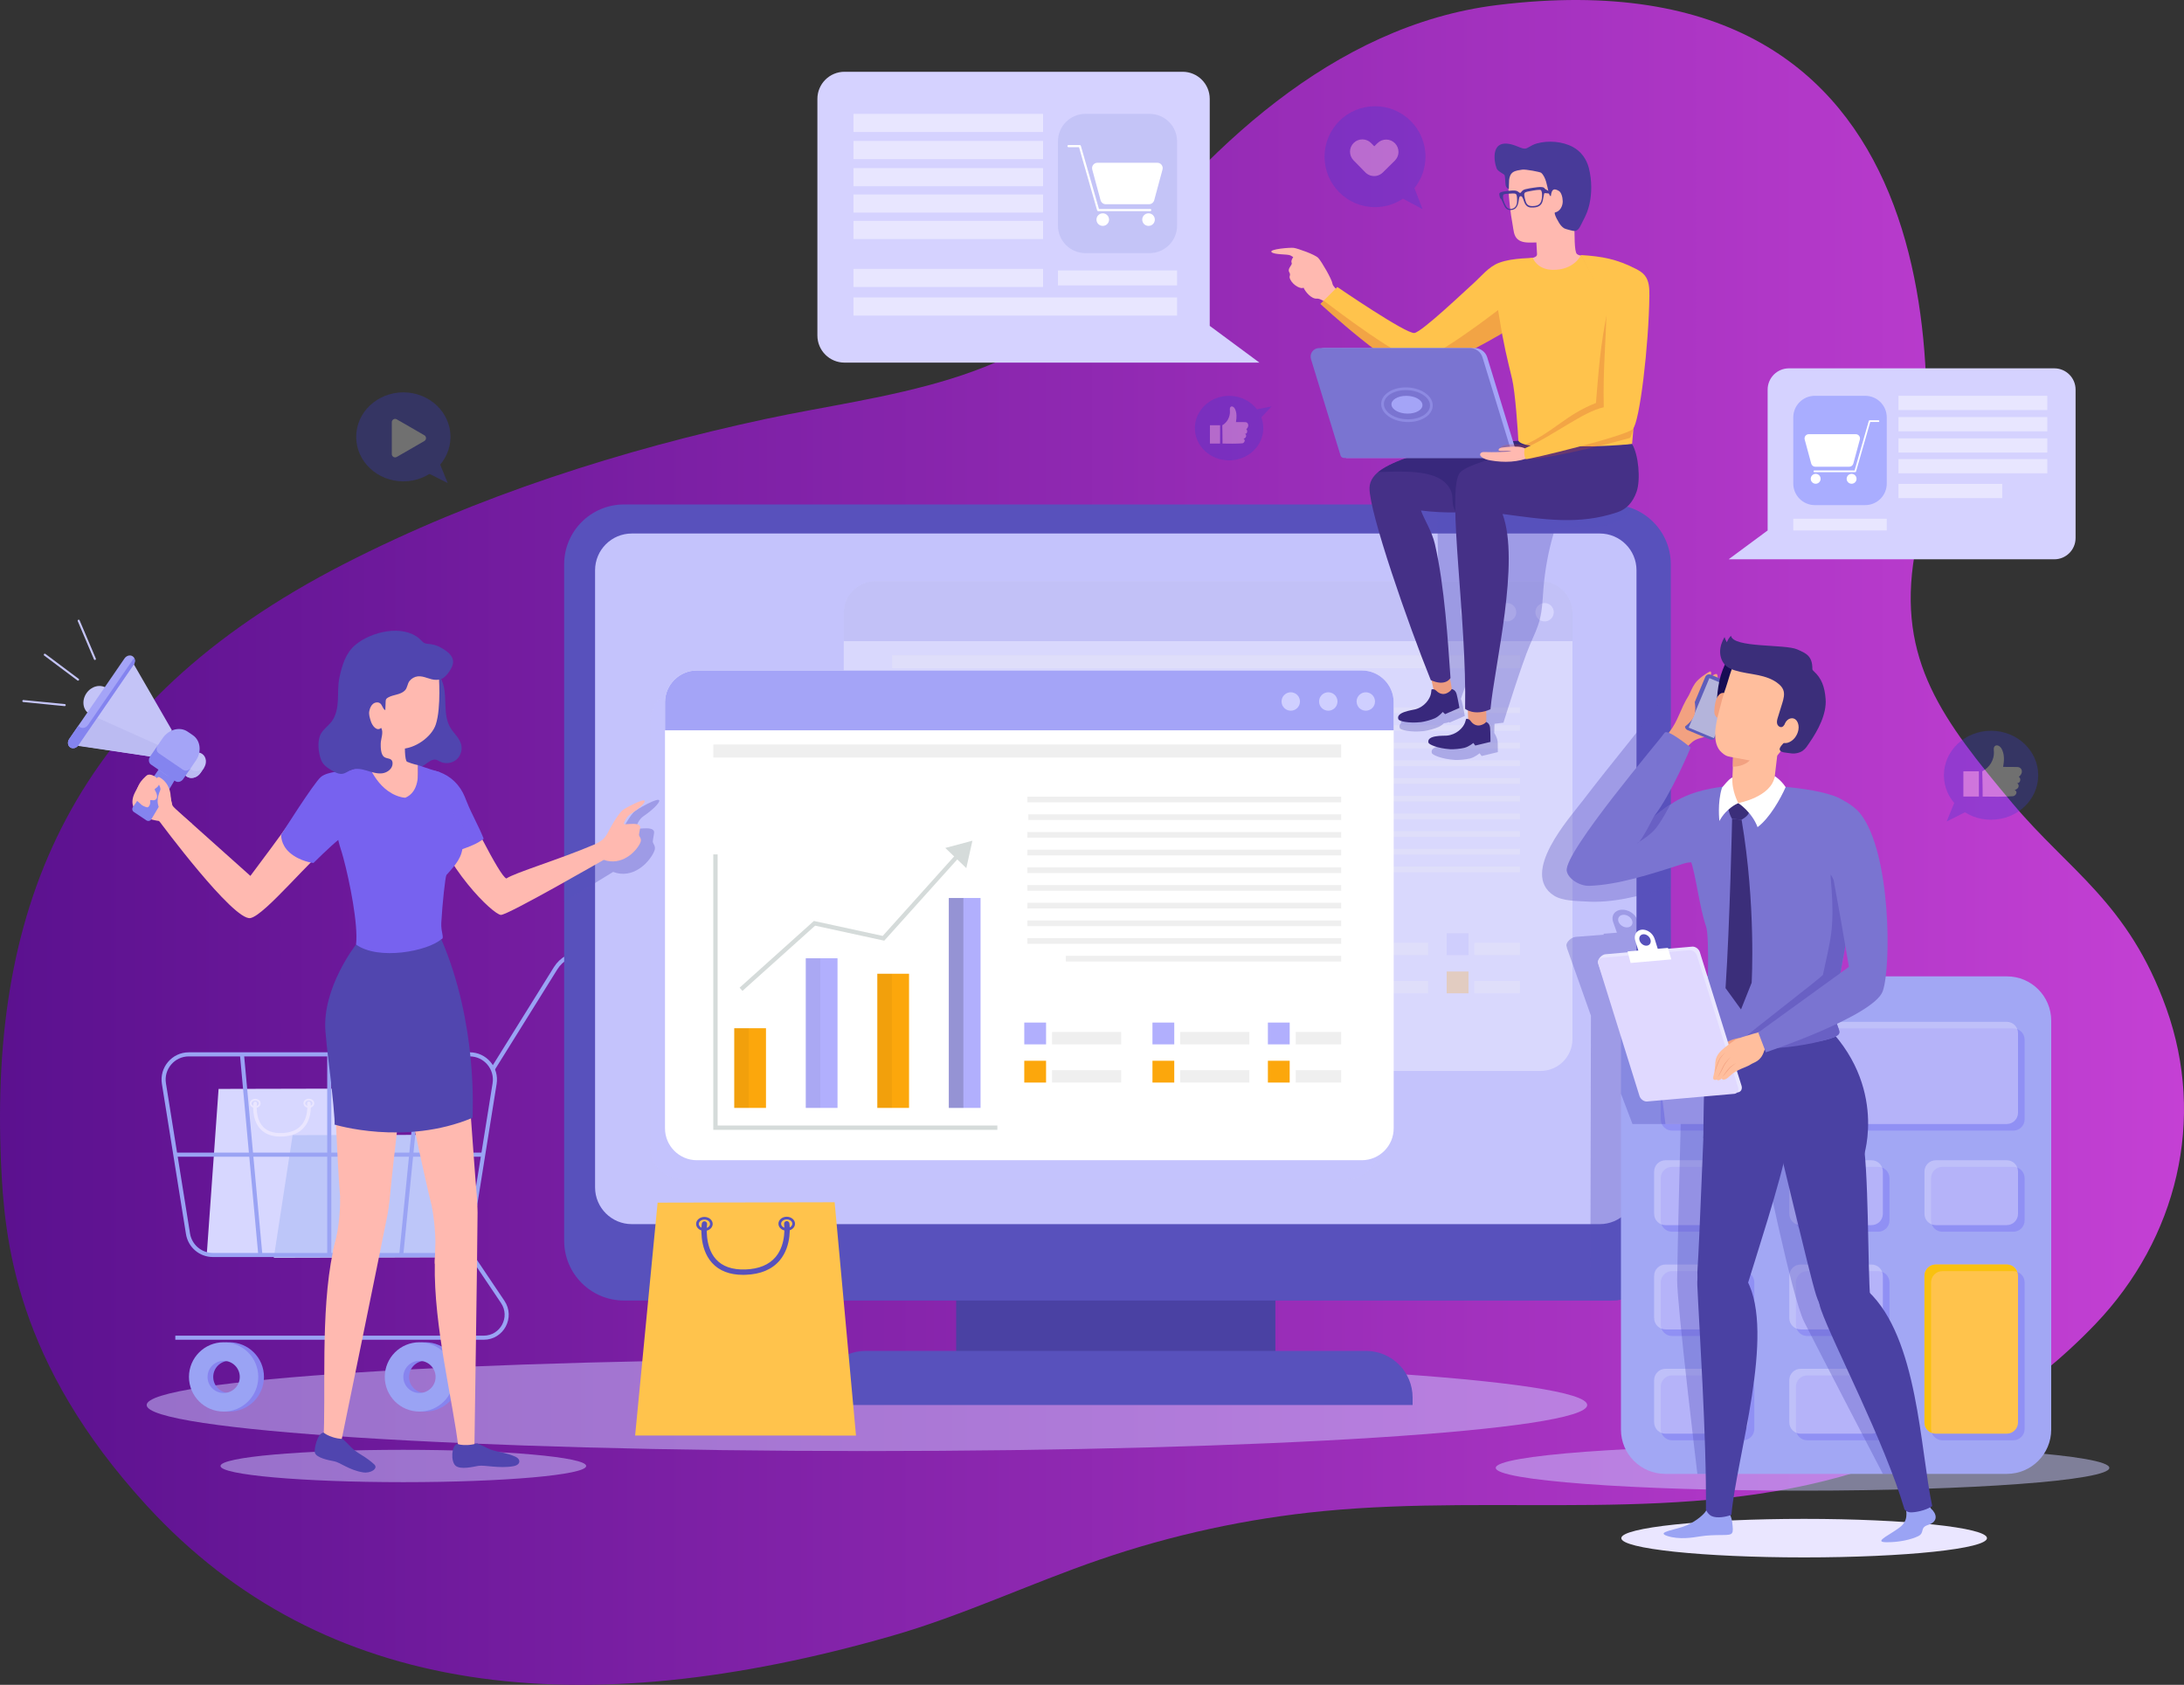 <?xml version="1.0" encoding="utf-8"?>
<!-- Generator: Adobe Illustrator 16.0.0, SVG Export Plug-In . SVG Version: 6.00 Build 0)  -->
<!DOCTYPE svg PUBLIC "-//W3C//DTD SVG 1.1//EN" "http://www.w3.org/Graphics/SVG/1.1/DTD/svg11.dtd">
<svg version="1.1" id="Layer_1" xmlns="http://www.w3.org/2000/svg" xmlns:xlink="http://www.w3.org/1999/xlink" x="0px" y="0px"
	 width="800.77px" height="617.817px" viewBox="0 0 800.77 617.817" enable-background="new 0 0 800.77 617.817"
	 xml:space="preserve">
<rect x="0" y="0" width="800.77" height="617.817" fill="#333333" stroke="none"/>
<g>
	<g>
		<linearGradient id="SVGID_1_" gradientUnits="userSpaceOnUse" x1="0" y1="308.909" x2="800.77" y2="308.909">
			<stop  offset="0" style="stop-color:#5B118F"/>
			<stop  offset="1" style="stop-color:#C440D4"/>
		</linearGradient>
		<path fill="url(#SVGID_1_)" d="M794.266,369.684c-13.854-38.627-35.671-50.381-56.424-75.159
			c-25.345-30.262-42.439-52.258-35.859-91.18c10.754-63.603,15.357-222.225-153.023-201.491
			c-60.351,7.431-108.041,53.68-142.736,99.845c-29.522,39.281-82.626,42.747-125.372,51.906
			c-52.521,11.252-106.018,28.25-154.608,53.154C26.168,258.051-3.721,331.789,0.36,426.128c1.234,28.505,5.267,73.4,53.416,125.934
			c64.988,70.909,159.421,80.404,273.082,47.84c26.017-7.452,50.608-19.144,76.203-27.945c26.587-9.144,54.251-15.152,82.238-17.858
			c65.281-6.313,132.95,5.104,195.572-14.386c33.112-10.306,63.524-29.165,87.471-54.247
			C798.253,454.135,808.893,410.457,794.266,369.684z"/>
	</g>
	<g opacity="0.5">
		<path fill="#CDCCFF" d="M53.776,515.211c0,9.315,118.234,16.876,264.099,16.876c145.842,0,264.077-7.561,264.077-16.876
			c0-9.322-118.235-16.88-264.077-16.88C172.01,498.332,53.776,505.889,53.776,515.211z"/>
	</g>
	<path opacity="0.5" fill="#CDCCFF" d="M214.927,537.562c0,3.275-30.015,5.931-67.039,5.931c-37.027,0-67.042-2.655-67.042-5.931
		c0-3.272,30.015-5.929,67.042-5.929C184.912,531.633,214.927,534.29,214.927,537.562z"/>
	<ellipse opacity="0.5" fill="#CDCCFF" cx="660.91" cy="538.25" rx="112.486" ry="8.356"/>
	<g>
		<polygon fill="#D7D7FF" points="80.145,399.295 75.827,459.791 133.532,459.791 129.557,399.181 		"/>
		<g>
			<g>
				<path fill="#EAE6FF" d="M91.593,404.612L91.593,404.612c-0.001-0.922,0.883-1.677,1.975-1.679c0.001,0,0.001,0,0.001,0
					c1.092,0,1.981,0.748,1.983,1.67s-0.885,1.675-1.976,1.678l0,0C92.484,406.281,91.596,405.536,91.593,404.612z M93.569,403.572
					c-0.739,0.003-1.338,0.468-1.338,1.039c0.001,0.57,0.604,1.033,1.341,1.033c0.001,0,0.003,0,0.003,0
					c0.739-0.004,1.339-0.47,1.338-1.039c-0.003-0.57-0.604-1.033-1.341-1.033H93.569z M91.904,404.611h0.008H91.904z"/>
			</g>
			<g>
				<path fill="#EAE6FF" d="M111.266,404.567l0.318-0.003L111.266,404.567c-0.003-0.398,0.163-0.78,0.461-1.084
					c0.376-0.376,0.926-0.594,1.51-0.594c0.005,0,0.006,0,0.008,0c1.088,0,1.975,0.747,1.978,1.666
					c0.001,0.462-0.212,0.891-0.599,1.208c-0.37,0.303-0.858,0.472-1.376,0.472c0,0-0.001,0-0.003,0
					C112.155,406.235,111.267,405.488,111.266,404.567z M113.239,403.526c-0.416,0.002-0.803,0.151-1.057,0.408
					c-0.128,0.128-0.28,0.34-0.28,0.63l0,0c0.003,0.57,0.604,1.031,1.343,1.031h0.001c0.371,0,0.714-0.115,0.972-0.326
					c0.237-0.194,0.367-0.446,0.367-0.71c-0.003-0.57-0.602-1.033-1.34-1.033C113.244,403.526,113.242,403.526,113.239,403.526z"/>
			</g>
			<path fill="#EAE6FF" d="M102.819,416.775c0.184,0,0.372-0.002,0.563-0.009c3.613-0.121,6.372-1.286,8.192-3.462
				c3.015-3.6,2.332-8.621,2.302-8.833c-0.051-0.35-0.378-0.603-0.722-0.541c-0.349,0.05-0.593,0.373-0.543,0.721
				c0.006,0.048,0.629,4.686-2.022,7.841c-1.578,1.881-4.018,2.89-7.249,2.996c-3.131,0.095-5.465-0.719-7.017-2.447
				c-2.818-3.137-2.125-8.292-2.119-8.343c0.051-0.351-0.193-0.675-0.542-0.723c-0.336-0.052-0.673,0.19-0.722,0.539
				c-0.035,0.234-0.789,5.786,2.425,9.374C97.084,415.805,99.59,416.775,102.819,416.775z"/>
		</g>
		<polygon fill="#BDC6F9" points="107.284,416.253 100.388,461.23 163.04,461.083 156.695,416.136 		"/>
		<g>
			<path fill="#8784EF" d="M84.08,492.196c-7.016,0-12.708,5.69-12.708,12.706s5.691,12.708,12.708,12.708
				c7.017,0,12.708-5.692,12.708-12.708S91.097,492.196,84.08,492.196z M84.08,510.8c-3.247,0-5.899-2.625-5.899-5.898
				c0-3.249,2.653-5.899,5.899-5.899c3.273,0,5.925,2.65,5.925,5.899C90.005,508.175,87.354,510.8,84.08,510.8z"/>
			<path fill="#9AA3F4" d="M81.99,492.196c-7.016,0-12.707,5.69-12.707,12.706s5.691,12.708,12.707,12.708
				c7.018,0,12.709-5.692,12.709-12.708S89.008,492.196,81.99,492.196z M81.99,510.8c-3.247,0-5.897-2.625-5.897-5.898
				c0-3.249,2.651-5.899,5.897-5.899c3.275,0,5.926,2.65,5.926,5.899C87.916,508.175,85.265,510.8,81.99,510.8z"/>
			<path fill="#8784EF" d="M155.876,492.196c-7.017,0-12.709,5.69-12.709,12.706s5.692,12.708,12.709,12.708
				c7.015,0,12.706-5.692,12.706-12.708S162.891,492.196,155.876,492.196z M155.876,510.8c-3.249,0-5.898-2.625-5.898-5.898
				c0-3.249,2.649-5.899,5.898-5.899c3.273,0,5.925,2.65,5.925,5.899C161.801,508.175,159.15,510.8,155.876,510.8z"/>
			<path fill="#9AA3F4" d="M153.786,492.196c-7.018,0-12.709,5.69-12.709,12.706s5.691,12.708,12.709,12.708
				c7.017,0,12.709-5.692,12.709-12.708S160.803,492.196,153.786,492.196z M153.786,510.8c-3.247,0-5.898-2.625-5.898-5.898
				c0-3.249,2.651-5.899,5.898-5.899c3.275,0,5.925,2.65,5.925,5.899C159.711,508.175,157.061,510.8,153.786,510.8z"/>
			<g>
				<path fill="none" stroke="#9AA3F4" stroke-width="1.5" stroke-miterlimit="10" d="M251.783,349.553h-38.182
					c-4.02,0-7.75,2.071-9.875,5.481l-23.078,37.058"/>
				<path fill="none" stroke="#9AA3F4" stroke-width="1.5" stroke-miterlimit="10" d="M78.064,460.194h85.325
					c4.544,0,8.413-3.298,9.132-7.786l8.83-55.072c0.9-5.621-3.441-10.715-9.135-10.715H69.235c-5.693,0-10.034,5.094-9.134,10.715
					l8.829,55.072C69.649,456.896,73.521,460.194,78.064,460.194z"/>
				
					<line fill="none" stroke="#9AA3F4" stroke-width="1.5" stroke-miterlimit="10" x1="120.726" y1="386.621" x2="120.726" y2="460.194"/>
				
					<line fill="none" stroke="#9AA3F4" stroke-width="1.5" stroke-miterlimit="10" x1="177.17" y1="423.41" x2="64.281" y2="423.41"/>
				
					<line fill="none" stroke="#9AA3F4" stroke-width="1.5" stroke-miterlimit="10" x1="154.424" y1="386.621" x2="147.122" y2="460.194"/>
				
					<line fill="none" stroke="#9AA3F4" stroke-width="1.5" stroke-miterlimit="10" x1="88.711" y1="386.621" x2="95.453" y2="460.194"/>
				<path fill="none" stroke="#9AA3F4" stroke-width="1.5" stroke-miterlimit="10" d="M170.508,456.85l13.823,20.556
					c3.762,5.595-0.247,13.118-6.988,13.118H64.281"/>
			</g>
		</g>
	</g>
	<g>
		<rect x="350.585" y="466.612" fill="#4A41A3" width="117.043" height="31.485"/>
		<path fill="#5851BC" d="M590.66,476.892h-361.87c-12.116,0-21.937-9.822-21.937-21.937V206.922
			c0-12.115,9.821-21.937,21.937-21.937h361.87c12.115,0,21.936,9.821,21.936,21.937v248.033
			C612.596,467.07,602.775,476.892,590.66,476.892z"/>
		<path fill="#C4C3FC" d="M586.551,448.881H231.663c-7.441,0-13.477-6.032-13.477-13.475V209.108
			c0-7.444,6.035-13.478,13.477-13.478h354.888c7.443,0,13.477,6.033,13.477,13.478v226.299
			C600.027,442.849,593.994,448.881,586.551,448.881z"/>
		<path fill="#5851BC" d="M517.938,515.208H300.277v-2.737c0-9.45,7.661-17.111,17.11-17.111h183.44
			c9.449,0,17.11,7.661,17.11,17.111V515.208z"/>
		<g opacity="0.35">
			<g>
				<g>
					<path fill="#FFFFFF" d="M564.842,392.709H321.08c-6.465,0-11.707-5.242-11.707-11.706V224.829
						c0-6.465,5.242-11.707,11.707-11.707h243.762c6.465,0,11.708,5.242,11.708,11.707v156.175
						C576.55,387.467,571.308,392.709,564.842,392.709z"/>
				</g>
			</g>
		</g>
		<g opacity="0.25">
			<g>
				<g>
					<g>
						<g>
							<rect x="334.765" y="344.308" fill="#FCA70C" width="11.638" height="29.219"/>
						</g>
					</g>
				</g>
				<g>
					<g>
						<g>
							<rect x="360.989" y="318.663" fill="#B1AFFD" width="11.639" height="54.864"/>
						</g>
					</g>
				</g>
				<g>
					<g>
						<g>
							<rect x="387.215" y="324.335" fill="#FCA70C" width="11.638" height="49.191"/>
						</g>
					</g>
				</g>
				<g>
					<g>
						<g>
							<rect x="413.44" y="296.558" fill="#B1AFFD" width="11.639" height="76.969"/>
						</g>
					</g>
				</g>
				<g opacity="0.15">
					<g>
						<g>
							<rect x="360.989" y="318.663" opacity="0.26" width="5.343" height="54.864"/>
						</g>
					</g>
				</g>
				<g opacity="0.15">
					<g>
						<g>
							<rect x="334.765" y="344.308" opacity="0.26" width="5.342" height="29.219"/>
						</g>
					</g>
				</g>
				<g opacity="0.62">
					<g>
						<g>
							<rect x="413.44" y="296.558" opacity="0.26" width="5.342" height="76.969"/>
						</g>
					</g>
				</g>
				<g opacity="0.15">
					<g>
						<g>
							<rect x="387.215" y="324.335" opacity="0.26" width="5.343" height="49.191"/>
						</g>
					</g>
				</g>
				<g>
					<g>
						<g>
							<polygon fill="#D5DBDA" points="431.238,381.572 327.079,381.572 327.079,270.661 328.668,270.661 328.668,379.98 
								431.238,379.98 							"/>
						</g>
					</g>
				</g>
				<g>
					<g>
						<g>
							<polygon fill="#D5DBDA" points="337.777,330.627 336.716,329.445 363.962,304.979 389.202,310.46 416.528,280.038 
								417.711,281.1 389.766,312.21 364.419,306.705 							"/>
						</g>
					</g>
				</g>
				<g>
					<g>
						<g>
							<polygon fill="#D5DBDA" points="419.854,285.593 412.146,278.206 422.094,275.543 							"/>
						</g>
					</g>
				</g>
				<g>
					<g>
						<g>
							<g>
								<rect x="441.1" y="342.237" fill="#B1AFFD" width="7.993" height="7.994"/>
							</g>
						</g>
					</g>
					<g>
						<g>
							<g>
								<rect x="441.1" y="356.241" fill="#FCA70C" width="7.993" height="7.994"/>
							</g>
						</g>
					</g>
					<g>
						<g>
							<g>
								<rect x="451.294" y="359.692" fill="#EFEFEF" width="25.337" height="4.543"/>
							</g>
						</g>
					</g>
					<g>
						<g>
							<g>
								<rect x="451.294" y="345.69" fill="#EFEFEF" width="25.337" height="4.541"/>
							</g>
						</g>
					</g>
				</g>
				<g>
					<g>
						<g>
							<g>
								<rect x="488.104" y="342.237" fill="#B1AFFD" width="7.991" height="7.994"/>
							</g>
						</g>
					</g>
					<g>
						<g>
							<g>
								<rect x="488.104" y="356.241" fill="#FCA70C" width="7.991" height="7.994"/>
							</g>
						</g>
					</g>
					<g>
						<g>
							<g>
								<rect x="498.299" y="359.692" fill="#EFEFEF" width="25.334" height="4.543"/>
							</g>
						</g>
					</g>
					<g>
						<g>
							<g>
								<rect x="498.299" y="345.69" fill="#EFEFEF" width="25.334" height="4.541"/>
							</g>
						</g>
					</g>
				</g>
				<g>
					<g>
						<g>
							<g>
								<rect x="530.429" y="342.237" fill="#B1AFFD" width="7.993" height="7.994"/>
							</g>
						</g>
					</g>
					<g>
						<g>
							<g>
								<rect x="530.429" y="356.241" fill="#FCA70C" width="7.993" height="7.994"/>
							</g>
						</g>
					</g>
					<g>
						<g>
							<g>
								<rect x="540.624" y="359.692" fill="#EFEFEF" width="16.673" height="4.543"/>
							</g>
						</g>
					</g>
					<g>
						<g>
							<g>
								<rect x="540.624" y="345.69" fill="#EFEFEF" width="16.673" height="4.541"/>
							</g>
						</g>
					</g>
				</g>
				<g>
					<g>
						<g>
							<g>
								<rect x="442.598" y="265.872" fill="#EFEFEF" width="114.699" height="2.087"/>
							</g>
						</g>
					</g>
					<g>
						<g>
							<g>
								<rect x="327.079" y="240.279" fill="#EFEFEF" width="230.218" height="4.772"/>
							</g>
						</g>
					</g>
					<g>
						<g>
							<g>
								<rect x="442.253" y="272.358" fill="#EFEFEF" width="115.043" height="2.086"/>
							</g>
						</g>
					</g>
					<g>
						<g>
							<g>
								<rect x="442.253" y="259.387" fill="#EFEFEF" width="115.043" height="2.085"/>
							</g>
						</g>
					</g>
					<g>
						<g>
							<g>
								<rect x="442.253" y="278.842" fill="#EFEFEF" width="115.043" height="2.087"/>
							</g>
						</g>
					</g>
					<g>
						<g>
							<g>
								<rect x="442.253" y="285.329" fill="#EFEFEF" width="115.043" height="2.085"/>
							</g>
						</g>
					</g>
					<g>
						<g>
							<g>
								<rect x="442.253" y="291.815" fill="#EFEFEF" width="115.043" height="2.084"/>
							</g>
						</g>
					</g>
					<g>
						<g>
							<g>
								<rect x="442.253" y="298.299" fill="#EFEFEF" width="115.043" height="2.083"/>
							</g>
						</g>
					</g>
					<g>
						<g>
							<g>
								<rect x="442.253" y="304.785" fill="#EFEFEF" width="115.043" height="2.084"/>
							</g>
						</g>
					</g>
					<g>
						<g>
							<g>
								<rect x="442.253" y="311.268" fill="#EFEFEF" width="115.043" height="2.087"/>
							</g>
						</g>
					</g>
					<g>
						<g>
							<g>
								<rect x="456.337" y="317.753" fill="#EFEFEF" width="100.96" height="2.086"/>
							</g>
						</g>
					</g>
				</g>
			</g>
			<path fill="#7A7AE5" d="M564.842,213.122H321.08c-6.465,0-11.707,5.242-11.707,11.707v10.246H576.55v-10.246
				C576.55,218.364,571.308,213.122,564.842,213.122z"/>
			<circle fill="#CFCFFF" cx="538.811" cy="224.5" r="3.375"/>
			<circle fill="#CFCFFF" cx="552.569" cy="224.5" r="3.375"/>
			<circle fill="#CFCFFF" cx="566.327" cy="224.5" r="3.375"/>
		</g>
		<g>
			<g>
				<g>
					<g>
						<path opacity="0.55" fill="#C4C3FC" d="M493.873,432.434H250.108c-6.465,0-11.707-5.242-11.707-11.706V264.553
							c0-6.466,5.242-11.708,11.707-11.708h243.764c6.463,0,11.706,5.242,11.706,11.708v156.175
							C505.578,427.192,500.336,432.434,493.873,432.434z"/>
					</g>
				</g>
			</g>
			<g>
				<g>
					<g>
						<path fill="#FFFFFF" d="M499.292,425.442H255.528c-6.465,0-11.708-5.241-11.708-11.709V257.56
							c0-6.467,5.242-11.708,11.708-11.708h243.764c6.465,0,11.706,5.241,11.706,11.708v156.173
							C510.998,420.201,505.757,425.442,499.292,425.442z"/>
					</g>
				</g>
			</g>
			<g>
				<g>
					<g>
						<g>
							<rect x="269.213" y="377.042" fill="#FCA70C" width="11.639" height="29.216"/>
						</g>
					</g>
				</g>
				<g>
					<g>
						<g>
							<rect x="295.437" y="351.392" fill="#B1AFFD" width="11.641" height="54.865"/>
						</g>
					</g>
				</g>
				<g>
					<g>
						<g>
							<rect x="321.665" y="357.065" fill="#FCA70C" width="11.638" height="49.192"/>
						</g>
					</g>
				</g>
				<g>
					<g>
						<g>
							<rect x="347.888" y="329.291" fill="#B1AFFD" width="11.638" height="76.967"/>
						</g>
					</g>
				</g>
				<g opacity="0.15">
					<g>
						<g>
							<rect x="295.437" y="351.392" opacity="0.26" width="5.343" height="54.865"/>
						</g>
					</g>
				</g>
				<g opacity="0.15">
					<g>
						<g>
							<rect x="269.213" y="377.042" opacity="0.26" width="5.342" height="29.216"/>
						</g>
					</g>
				</g>
				<g opacity="0.62">
					<g>
						<g>
							<rect x="347.888" y="329.291" opacity="0.26" width="5.343" height="76.967"/>
						</g>
					</g>
				</g>
				<g opacity="0.15">
					<g>
						<g>
							<rect x="321.665" y="357.065" opacity="0.26" width="5.342" height="49.192"/>
						</g>
					</g>
				</g>
				<g>
					<g>
						<g>
							<polygon fill="#D5DBDA" points="365.686,414.302 261.528,414.302 261.528,313.298 263.116,313.298 263.116,412.714 
								365.686,412.714 							"/>
						</g>
					</g>
				</g>
				<g>
					<g>
						<g>
							<polygon fill="#D5DBDA" points="272.224,363.359 271.164,362.177 298.412,337.709 323.649,343.193 350.975,312.768 
								352.16,313.831 324.215,344.94 298.87,339.434 							"/>
						</g>
					</g>
				</g>
				<g>
					<g>
						<g>
							<polygon fill="#D5DBDA" points="354.301,318.327 346.594,310.935 356.543,308.274 							"/>
						</g>
					</g>
				</g>
				<g>
					<g>
						<g>
							<g>
								<rect x="375.548" y="374.969" fill="#B1AFFD" width="7.994" height="7.992"/>
							</g>
						</g>
					</g>
					<g>
						<g>
							<g>
								<rect x="375.548" y="388.972" fill="#FCA70C" width="7.994" height="7.994"/>
							</g>
						</g>
					</g>
					<g>
						<g>
							<g>
								<rect x="385.741" y="392.424" fill="#EFEFEF" width="25.337" height="4.542"/>
							</g>
						</g>
					</g>
					<g>
						<g>
							<g>
								<rect x="385.741" y="378.419" fill="#EFEFEF" width="25.337" height="4.542"/>
							</g>
						</g>
					</g>
				</g>
				<g>
					<g>
						<g>
							<g>
								<rect x="422.552" y="374.969" fill="#B1AFFD" width="7.993" height="7.992"/>
							</g>
						</g>
					</g>
					<g>
						<g>
							<g>
								<rect x="422.552" y="388.972" fill="#FCA70C" width="7.993" height="7.994"/>
							</g>
						</g>
					</g>
					<g>
						<g>
							<g>
								<rect x="432.746" y="392.424" fill="#EFEFEF" width="25.335" height="4.542"/>
							</g>
						</g>
					</g>
					<g>
						<g>
							<g>
								<rect x="432.746" y="378.419" fill="#EFEFEF" width="25.335" height="4.542"/>
							</g>
						</g>
					</g>
				</g>
				<g>
					<g>
						<g>
							<g>
								<rect x="464.876" y="374.969" fill="#B1AFFD" width="7.993" height="7.992"/>
							</g>
						</g>
					</g>
					<g>
						<g>
							<g>
								<rect x="464.876" y="388.972" fill="#FCA70C" width="7.993" height="7.994"/>
							</g>
						</g>
					</g>
					<g>
						<g>
							<g>
								<rect x="475.072" y="392.424" fill="#EFEFEF" width="16.673" height="4.542"/>
							</g>
						</g>
					</g>
					<g>
						<g>
							<g>
								<rect x="475.072" y="378.419" fill="#EFEFEF" width="16.673" height="4.542"/>
							</g>
						</g>
					</g>
				</g>
				<g>
					<g>
						<g>
							<g>
								<rect x="377.045" y="298.605" fill="#EFEFEF" width="114.699" height="2.083"/>
							</g>
						</g>
					</g>
					<g>
						<g>
							<g>
								<rect x="261.528" y="273.009" fill="#EFEFEF" width="230.216" height="4.772"/>
							</g>
						</g>
					</g>
					<g>
						<g>
							<g>
								<rect x="376.701" y="305.089" fill="#EFEFEF" width="115.043" height="2.084"/>
							</g>
						</g>
					</g>
					<g>
						<g>
							<g>
								<rect x="376.701" y="292.121" fill="#EFEFEF" width="115.043" height="2.085"/>
							</g>
						</g>
					</g>
					<g>
						<g>
							<g>
								<rect x="376.701" y="311.574" fill="#EFEFEF" width="115.043" height="2.087"/>
							</g>
						</g>
					</g>
					<g>
						<g>
							<g>
								<rect x="376.701" y="318.059" fill="#EFEFEF" width="115.043" height="2.086"/>
							</g>
						</g>
					</g>
					<g>
						<g>
							<g>
								<rect x="376.701" y="324.544" fill="#EFEFEF" width="115.043" height="2.085"/>
							</g>
						</g>
					</g>
					<g>
						<g>
							<g>
								<rect x="376.701" y="331.031" fill="#EFEFEF" width="115.043" height="2.085"/>
							</g>
						</g>
					</g>
					<g>
						<g>
							<g>
								<rect x="376.701" y="337.516" fill="#EFEFEF" width="115.043" height="2.086"/>
							</g>
						</g>
					</g>
					<g>
						<g>
							<g>
								<rect x="376.701" y="344" fill="#EFEFEF" width="115.043" height="2.086"/>
							</g>
						</g>
					</g>
					<g>
						<g>
							<g>
								<rect x="390.785" y="350.486" fill="#EFEFEF" width="100.96" height="2.085"/>
							</g>
						</g>
					</g>
				</g>
			</g>
			<path fill="#A4A4F7" d="M499.292,245.852H255.528c-6.465,0-11.708,5.241-11.708,11.708v10.244h267.177V257.56
				C510.998,251.093,505.757,245.852,499.292,245.852z"/>
			<circle fill="#CFCFFF" cx="473.26" cy="257.23" r="3.376"/>
			<circle fill="#CFCFFF" cx="487.017" cy="257.23" r="3.376"/>
			<path fill="#CFCFFF" d="M504.151,257.23c0,1.865-1.512,3.377-3.377,3.377c-1.861,0-3.375-1.512-3.375-3.377
				c0-1.863,1.514-3.374,3.375-3.374C502.64,253.856,504.151,255.367,504.151,257.23z"/>
		</g>
		<path opacity="0.35" fill="#5851BC" d="M589.465,185.19h-62.564c0.426,20.288,0.777,40.579,1.033,60.869
			c0.04,3.104-0.001,6.306-1.131,9.172c-0.047-0.002-0.095-0.002-0.095-0.002c-0.83-0.046-0.463,0.214-0.749,1.699
			c-0.003,0.019-0.014,0.045-0.019,0.067c-2.528,4.13-7.466,6.388-12.274,7.453c-0.042,0.253,0,0.471,0.078,0.671
			c-0.559,0.499-0.815,1.114-0.483,1.89c0.289,0.676,3.885,1.597,8.772,1.068c1.395-0.149,4.144-0.912,5.419-1.502
			c0.765-0.354,1.455-0.881,1.994-1.359c0.635-0.075,1.261-0.206,1.831-0.439l0.199,0.185l5.596-2.438c0,0-0.608-3.531-1.095-5.373
			c-0.09-0.35-0.223-0.623-0.37-0.863c4.666-12.707,8.385-25.761,10.987-39.044c-1.021,16.48-6.94,49.962-7.378,51.11
			c-0.744,1.946-3.31,4.679-7.116,4.995c-1.326,0.111-7.843-0.266-7.14,2.733c0.169,0.716,3.55,2.245,8.454,2.574
			c1.401,0.093,4.241-0.182,5.598-0.541c1.828-0.483,3.487-1.9,3.487-1.9l0.755,1.01l5.936-1.432c0,0-0.009-1.545-0.045-3.406
			c-0.037-1.859-1.273-3.618-1.273-3.618l0.082-3.376l3.291-0.389c0,0,6.609-21.374,9.747-28.644c1.294-2.994,2.73-5.952,3.55-9.107
			c0.969-3.707,1.059-7.574,1.364-11.393c0.556-6.966,1.839-13.872,3.822-20.572c0.128-0.427,0.264-0.869,0.561-1.2
			c0.521-0.584,1.384-0.683,2.163-0.754c8.413-0.771,12.267,0.659,17.529-0.974c6.936-2.15,7.673-5.3,8.012-5.45
			C595.37,185.803,592.49,185.19,589.465,185.19z"/>
		<g opacity="0.35">
			<path fill="#5851BC" d="M612.596,325.236v-72.56c-10.824,14.164-21.53,26.861-32.354,41.024
				c-4.694,6.147-23.083,26.503-10.54,34.671c3.201,2.086,8.778,1.991,11.562,2.186c10.007,0.711,19.921-2.061,29.65-4.808
				C611.474,325.589,612.036,325.42,612.596,325.236z"/>
		</g>
		<path opacity="0.35" fill="#5851BC" d="M612.596,340.84l-6.024,0.468l-0.114-0.344l-4.688,0.362l-1.413-3.987
			c-0.806-2.272-3.451-3.951-5.911-3.751c-2.457,0.201-3.798,2.206-2.994,4.477c0.245,0.691,0.931,2.626,1.401,3.951l-4.933,0.383
			l0.104,0.342l-10.162,0.789c-1.604,0.008-3.975,2.079-3.461,3.531l0.082,0.214c0.022,0.128-0.003,0.244,0.046,0.374l8.791,24.797
			l-0.225,104.446h10.199l19.3-75.024V340.84z M596.744,340.065c-1.382,0.111-2.864-0.831-3.318-2.105
			c-0.45-1.274,0.302-2.4,1.681-2.512c1.381-0.114,2.863,0.829,3.314,2.104C598.875,338.827,598.122,339.952,596.744,340.065z"/>
		<path opacity="0.35" fill="#5851BC" d="M232.355,297.804c-2.272,2.503-4.945,7.835-6.034,10.128
			c-1.15,2.264-2.394,3.544-5.627,5.063c-4.463,2.041-9.246,3.994-13.84,5.801v11.853c9.344-5.622,17.804-10.867,17.948-10.923
			c7.143,2.73,13.117-3.206,15.033-7.492c0.861-1.921-0.432-2.707-0.49-3.619c-0.03-0.477,0.584-3.259,0.49-3.617
			c-0.558-2.5-7.277-0.314-6.718-1.506c0.329-0.91,1.112-3.039,2.798-4.191c3.288-2.245,5.81-4.735,5.81-5.678
			C241.722,291.994,233.131,296.95,232.355,297.804z"/>
	</g>
	<path fill="#A2A7F4" d="M735.842,540.456H610.567c-8.969,0-16.24-7.27-16.24-16.237V374.266c0-8.97,7.271-16.241,16.24-16.241
		h125.275c8.968,0,16.238,7.271,16.238,16.241v149.952C752.08,533.186,744.81,540.456,735.842,540.456z"/>
	<g>
		<g>
			<path fill="#9090F4" d="M738.191,414.59H613.062c-2.286,0-4.143-1.856-4.143-4.143V381.26c0-2.285,1.856-4.142,4.143-4.142
				h125.129c2.29,0,4.145,1.856,4.145,4.142v29.188C742.335,412.734,740.48,414.59,738.191,414.59z"/>
			<path fill="#9090F4" d="M639.083,451.665h-26.021c-2.286,0-4.143-1.854-4.143-4.145v-15.499c0-2.289,1.856-4.141,4.143-4.141
				h26.021c2.286,0,4.141,1.852,4.141,4.141v15.499C643.224,449.81,641.369,451.665,639.083,451.665z"/>
			<path fill="#9090F4" d="M688.635,451.665h-26.018c-2.288,0-4.143-1.854-4.143-4.145v-15.499c0-2.289,1.855-4.141,4.143-4.141
				h26.018c2.29,0,4.145,1.852,4.145,4.141v15.499C692.78,449.81,690.925,451.665,688.635,451.665z"/>
			<path fill="#9090F4" d="M738.191,451.665h-26.02c-2.288,0-4.141-1.854-4.141-4.145v-15.499c0-2.289,1.854-4.141,4.141-4.141
				h26.02c2.29,0,4.145,1.852,4.145,4.141v15.499C742.335,449.81,740.48,451.665,738.191,451.665z"/>
			<path fill="#9090F4" d="M639.083,489.902h-26.021c-2.286,0-4.143-1.855-4.143-4.143v-15.502c0-2.286,1.856-4.142,4.143-4.142
				h26.021c2.286,0,4.141,1.855,4.141,4.142v15.502C643.224,488.046,641.369,489.902,639.083,489.902z"/>
			<path fill="#9090F4" d="M688.635,489.902h-26.018c-2.288,0-4.143-1.855-4.143-4.143v-15.502c0-2.286,1.855-4.142,4.143-4.142
				h26.018c2.29,0,4.145,1.855,4.145,4.142v15.502C692.78,488.046,690.925,489.902,688.635,489.902z"/>
			<path fill="#9090F4" d="M639.083,528.137h-26.021c-2.286,0-4.143-1.854-4.143-4.141v-15.502c0-2.285,1.856-4.142,4.143-4.142
				h26.021c2.286,0,4.141,1.856,4.141,4.142v15.502C643.224,526.284,641.369,528.137,639.083,528.137z"/>
			<path fill="#9090F4" d="M688.635,528.137h-26.018c-2.288,0-4.143-1.854-4.143-4.141v-15.502c0-2.285,1.855-4.142,4.143-4.142
				h26.018c2.29,0,4.145,1.856,4.145,4.142v15.502C692.78,526.284,690.925,528.137,688.635,528.137z"/>
		</g>
		<path fill="#9090F4" d="M738.191,528.137h-26.02c-2.288,0-4.141-1.854-4.141-4.141v-53.739c0-2.286,1.854-4.142,4.141-4.142h26.02
			c2.29,0,4.145,1.855,4.145,4.142v53.739C742.335,526.284,740.48,528.137,738.191,528.137z"/>
	</g>
	<g opacity="0.45">
		<path fill="#E2DEFF" d="M606.496,378.836c0-2.285,1.854-4.14,4.143-4.14h125.129c2.289,0,4.144,1.854,4.144,4.14v29.188
			c0,2.287-1.855,4.142-4.144,4.142H610.638"/>
		<path fill="#E2DEFF" d="M636.659,449.242h-26.021c-2.288,0-4.143-1.856-4.143-4.145v-15.499c0-2.288,1.854-4.145,4.143-4.145
			h26.021c2.286,0,4.141,1.856,4.141,4.145v15.499C640.8,447.385,638.945,449.242,636.659,449.242z"/>
		<path fill="#E2DEFF" d="M686.212,449.242h-26.018c-2.29,0-4.143-1.856-4.143-4.145v-15.499c0-2.288,1.853-4.145,4.143-4.145
			h26.018c2.289,0,4.144,1.856,4.144,4.145v15.499C690.356,447.385,688.501,449.242,686.212,449.242z"/>
		<path fill="#E2DEFF" d="M735.768,449.242H709.75c-2.29,0-4.144-1.856-4.144-4.145v-15.499c0-2.288,1.854-4.145,4.144-4.145h26.018
			c2.289,0,4.144,1.856,4.144,4.145v15.499C739.912,447.385,738.057,449.242,735.768,449.242z"/>
		<path fill="#E2DEFF" d="M636.659,487.477h-26.021c-2.288,0-4.143-1.854-4.143-4.144v-15.499c0-2.289,1.854-4.142,4.143-4.142
			h26.021c2.286,0,4.141,1.853,4.141,4.142v15.499C640.8,485.623,638.945,487.477,636.659,487.477z"/>
		<path fill="#E2DEFF" d="M686.212,487.477h-26.018c-2.29,0-4.143-1.854-4.143-4.144v-15.499c0-2.289,1.853-4.142,4.143-4.142
			h26.018c2.289,0,4.144,1.853,4.144,4.142v15.499C690.356,485.623,688.501,487.477,686.212,487.477z"/>
		<path fill="#E2DEFF" d="M636.659,525.714h-26.021c-2.288,0-4.143-1.854-4.143-4.14v-15.503c0-2.286,1.854-4.142,4.143-4.142
			h26.021c2.286,0,4.141,1.855,4.141,4.142v15.503C640.8,523.86,638.945,525.714,636.659,525.714z"/>
		<path fill="#E2DEFF" d="M686.212,525.714h-26.018c-2.29,0-4.143-1.854-4.143-4.14v-15.503c0-2.286,1.853-4.142,4.143-4.142h26.018
			c2.289,0,4.144,1.855,4.144,4.142v15.503C690.356,523.86,688.501,525.714,686.212,525.714z"/>
	</g>
	<path fill="#FFC34C" d="M735.768,525.714H709.75c-2.29,0-4.144-1.854-4.144-4.14v-53.74c0-2.289,1.854-4.142,4.144-4.142h26.018
		c2.289,0,4.144,1.853,4.144,4.142v53.74C739.912,523.86,738.057,525.714,735.768,525.714z"/>
	<path fill="#F9C110" d="M708.03,523.997v-53.739c0-2.286,1.854-4.142,4.141-4.142h26.02c0.512,0,0.996,0.106,1.447,0.275
		c-0.589-1.574-2.093-2.698-3.871-2.698H709.75c-2.29,0-4.144,1.853-4.144,4.142v53.74c0,1.776,1.126,3.277,2.697,3.866
		C708.133,524.989,708.03,524.505,708.03,523.997z"/>
	<path opacity="0.35" fill="#5851BC" d="M594.327,401.046l4.226,11.119h17.683c0,0-1.228,48.084-1.304,57.098
		c-0.077,9.013,7.415,71.192,7.415,71.192h10.238l-1.066-78.396l14.524-40.221c0,0,10.922,53.847,15.452,62.855
		c4.529,9.01,28.862,55.762,28.862,55.762h9.396l-24.125-103.107l-10.354-35.825l-52.211-24.404l-18.734,1.846"/>
	<polygon fill="#FFC34C" points="241.113,440.998 232.87,526.391 313.855,526.408 306.023,440.851 	"/>
	<g>
		<g>
			<path fill="#5851BC" d="M255.234,448.814v-0.003c-0.001-1.414,1.357-2.568,3.032-2.573c0.003,0,0.003,0,0.006,0
				c1.672,0,3.034,1.146,3.038,2.563c0.003,1.414-1.355,2.569-3.03,2.573c-0.003,0-0.003,0-0.004,0
				C256.604,451.375,255.239,450.227,255.234,448.814z M258.269,447.216c-1.135,0.005-2.054,0.721-2.054,1.594
				c0.005,0.876,0.926,1.586,2.059,1.586c0.002,0,0.003,0,0.003,0c1.136-0.005,2.057-0.719,2.054-1.594
				c-0.003-0.876-0.926-1.586-2.057-1.586C258.272,447.216,258.269,447.216,258.269,447.216z M255.709,448.811h0.014H255.709z"/>
		</g>
		<g>
			<path fill="#5851BC" d="M285.42,448.744l0.488-0.003L285.42,448.744c-0.003-0.608,0.248-1.198,0.709-1.661
				c0.575-0.58,1.418-0.914,2.316-0.914c0.005,0,0.009,0,0.014,0c1.667,0,3.03,1.146,3.035,2.563c0,0.703-0.326,1.36-0.923,1.85
				c-0.565,0.466-1.313,0.724-2.107,0.724c-0.003,0-0.003,0-0.005,0C286.787,451.304,285.423,450.159,285.42,448.744z
				 M288.449,447.149c-0.639,0.003-1.231,0.23-1.625,0.626c-0.196,0.195-0.428,0.522-0.426,0.965l0,0
				c0.004,0.876,0.927,1.586,2.059,1.586c0.003,0,0.004,0,0.004,0c0.569-0.002,1.097-0.181,1.49-0.502
				c0.363-0.3,0.562-0.687,0.562-1.092c-0.004-0.872-0.924-1.583-2.057-1.583C288.455,447.149,288.452,447.149,288.449,447.149z"/>
		</g>
	</g>
	<g>
		<path fill="#5851BC" d="M272.472,467.477c0.281,0,0.567-0.006,0.859-0.018c5.547-0.181,9.777-1.972,12.572-5.308
			c4.626-5.524,3.579-13.23,3.533-13.556c-0.078-0.533-0.582-0.923-1.109-0.827c-0.536,0.075-0.91,0.573-0.833,1.106
			c0.011,0.07,0.965,7.187-3.101,12.031c-2.422,2.882-6.167,4.429-11.127,4.597c-4.802,0.141-8.382-1.105-10.764-3.758
			c-4.321-4.813-3.258-12.721-3.247-12.804c0.074-0.533-0.297-1.031-0.833-1.107c-0.519-0.079-1.035,0.295-1.109,0.831
			c-0.052,0.36-1.21,8.878,3.721,14.382C263.672,465.988,267.516,467.477,272.472,467.477z"/>
	</g>
	<g>
		<g>
			<path fill="#5045AF" d="M161.495,248.556c3.133,5.411,0.426,12.809,3.589,18.203c1.267,2.159,3.41,3.856,4.02,6.283
				c0.509,2.042-0.285,4.35-1.937,5.646c-1.657,1.298-4.087,1.513-5.945,0.529c-0.401-0.214-0.78-0.479-1.217-0.606
				c-1.565-0.456-2.978,0.933-4.326,1.853c-1.646,1.126-3.796,1.638-5.689,1.006c-2.429-0.813-3.93-3.262-4.74-5.691
				c-2.261-6.792-0.656-14.227,1.435-21.072c1.046-3.422,2.588-7.216,5.943-8.457"/>
		</g>
		<path fill="#FFB9B0" d="M234.292,306.137c0.052,0.754,1.198,1.399,0.436,2.985c-1.703,3.533-7.005,8.43-13.347,6.178
			c-0.276,0.099-35.033,20.188-37.71,20.188c-2.678,0-20.918-17.26-26.886-38.617c-1.422-5.097-0.869-11.091,3.907-13.668
			c0,0,3.977,0.96,6.562,5.841c3.953,7.456,15.785,32.157,18.408,33.088c3.267-2.177,19.186-6.907,32.075-12.381
			c2.871-1.254,3.975-2.311,4.996-4.178c0.965-1.889,3.341-6.283,5.356-8.347c0.688-0.707,8.315-4.792,8.316-3.45
			c0,0.776-2.24,2.831-5.158,4.683c-1.495,0.947-2.191,2.703-2.484,3.455c-0.494,0.981,5.468-0.822,5.966,1.241
			C234.809,303.45,234.264,305.747,234.292,306.137z"/>
		<g>
			<path fill="#7762EF" d="M159.3,282.572c4.512,1.052,8.227,3.948,10.38,8.049c0.548,1.046,0.981,2.148,1.412,3.245
				c1.852,4.71,4.4,8.973,6.25,13.68c-2.53,2.043-5.593,2.983-8.173,3.943c-2.42,0.899-5.04,1.251-7.609,1.022
				c-0.439-0.041-0.883-0.1-1.283-0.284c-0.532-0.247-0.943-0.698-1.33-1.144c-0.793-0.908-1.566-1.838-2.313-2.781
				c-0.645-0.81-1.285-1.662-1.555-2.66c-0.365-1.354,0-2.788,0.367-4.145"/>
		</g>
		<g opacity="0.35">
			<path fill="#7762EF" d="M163.847,295.435c-0.169-0.2-0.349-0.41-0.594-0.507c-0.464-0.182-1.005,0.122-1.251,0.555
				c-0.245,0.433-0.265,0.955-0.257,1.451c0.021,1.908,0.319,3.815,0.886,5.64l-0.592,9.933c0.005,0.007,0.011,0.012,0.016,0.019
				c2.41,0.148,4.852-0.193,7.116-1.036c1.074-0.401,2.234-0.813,3.4-1.286C171.378,304.604,167.56,299.862,163.847,295.435z"/>
		</g>
		<path fill="#FFB9B0" d="M148.444,272.709c0,0-0.136,6.219,0.822,6.625c1.896,0.807,4.018,1.243,4.018,1.243l0.063,12.873
			l-17.158-2.588l-11.807-6.572c0,0,12.27-4.067,12.377-5.29c0.109-1.225-0.673-8.106-0.673-8.106"/>
		<g>
			<path fill="#FFB9B0" d="M122.079,458.958c-0.005,0.023-0.005,0.023-0.009,0.046c-4.694,22.263-2.458,52.842-3.504,69.6
				c0.245,0.069,6.38,0.836,6.38,0.836s14.52-70.634,17.155-84.16c0.177-0.946,0.3-1.831,0.335-2.619
				c0.632-10.179-8.541-10.697-13.71-2.284c-0.855,1.381-1.651,2.9-2.365,4.544c-0.292,0.665-0.564,1.337-0.844,2.053l-0.005,0.023
				c-0.854,2.202-1.615,4.577-2.276,7.107l-0.056,0.259c-0.215,0.71-0.389,1.433-0.564,2.158l-0.035,0.162
				C122.401,457.429,122.243,458.182,122.079,458.958z"/>
			<path fill="#FFB9B0" d="M149.569,379.062c-0.17,1.841-1.155,10.608-2.332,20.945c-1.006,8.692-2.114,18.491-2.972,26.249
				c-0.638,5.818-1.104,10.461-1.302,12.646c-0.098,1.351-0.271,2.58-0.515,3.757v0.05c-2.21,10.164-9.233,10.755-13.505,8.397
				c-0.589-0.294-1.155-0.711-1.621-1.104c-0.982-0.885-1.645-1.966-1.817-2.997v-0.023c-0.27-2.089-0.54-4.938-0.785-8.326v-0.046
				c-0.025-0.027-0.025-0.027-0.025-0.052l-0.025-0.073c-0.515-6.605-0.956-15.102-1.351-23.376
				c-0.466-10.167-0.76-19.965-0.834-25.49c-0.024-0.32-0.024-0.613-0.049-0.908c-0.073-16.94,15.494-27.797,25.168-22.54
				c0.125,0.05,0.221,0.097,0.344,0.171c0.147,0.098,0.27,0.173,0.368,0.222c1.106,0.736,1.474,3.264,1.5,6.162
				C149.863,374.838,149.716,377.146,149.569,379.062z"/>
			<path fill="#FFB9B0" d="M125.878,442.994l-1.185-4.439c-0.004,0.027-0.004,0.027,0.01,0.052
				c0.028,1.005,0.142,8.154-1.469,15.497l-0.056,0.259c-0.169,0.698-0.348,1.444-0.564,2.158l-0.035,0.162
				c-0.333,1.177-0.488,1.905-0.501,2.275c-0.005,0.023-0.005,0.023-0.009,0.046c-0.014,2.012,4.272-6.922,5.253-9.012
				c0.122-0.265,0.198-0.417,0.198-0.417l-1.161-4.655L125.878,442.994z"/>
		</g>
		<g>
			<path fill="#FFB9B0" d="M159.418,463.208c0,0.025,0,0.025,0,0.049c-0.445,23.31,6.752,50.715,8.655,67.642
				c0.234,0.007,5.88-0.753,5.88-0.753s1.074-71.406,1.15-85.516c0-0.982-0.041-1.896-0.141-2.687
				c-1.16-10.28-9.497-8.52-12.723,1.134c-0.531,1.583-0.991,3.293-1.354,5.104c-0.148,0.735-0.28,1.47-0.411,2.253v0.024
				c-0.395,2.401-0.676,4.954-0.842,7.632l-0.008,0.272c-0.069,0.761-0.104,1.522-0.139,2.284l-0.001,0.174
				C159.449,461.609,159.434,462.397,159.418,463.208z"/>
			<path fill="#FFB9B0" d="M164.263,453.705c-0.599-0.16-1.152-0.416-1.639-0.715c-1.05-0.637-1.839-1.521-2.146-2.525l0.003-0.024
				c-0.608-2.008-1.34-4.811-2.15-8.121c-0.018-0.028-0.018-0.028-0.016-0.054l-0.033-0.083c-1.575-6.429-3.439-14.772-5.181-22.889
				c-2.139-9.994-4.078-19.672-5.075-25.167c-0.079-0.296-0.938-4.294-0.997-4.589c-2.988-17.028,10.293-28.12,19.943-24.876
				c0.139,0.045,0.257,0.087,0.379,0.13c1.938,0.781,2.479,7.604,2.913,12.216c0.436,4.611,3.718,52.422,4.535,61.066
				c0.132,1.37,0.189,2.653,0.172,3.873C174.739,452.636,168.514,454.976,164.263,453.705z"/>
			<path fill="#FFB9B0" d="M160.126,446.386l-1.817-4.121c-0.003,0.025-0.003,0.025,0.017,0.05
				c0.194,0.993,1.512,8.076,1.307,15.776l-0.008,0.272c-0.032,0.738-0.066,1.525-0.139,2.284l-0.001,0.174
				c-0.103,1.252-0.117,2.015-0.066,2.387c0,0.025,0,0.025,0,0.049c0.329,2.006,2.667-7.946,3.195-10.269
				c0.063-0.293,0.107-0.463,0.107-0.463l-1.834-4.344L160.126,446.386z"/>
		</g>
		<path fill="#5146AF" d="M130.541,346.356c0,0-12.499,15.876-11.216,31.826c0.536,6.64,1.357,12.491,2.114,19.17
			c0.11,0.965,1.608,14.991,1.185,15.008c0,0,25.75,7.958,50.629-2.469c0-1.701,1.989-34.35-11.45-65.48
			C145.583,346.703,130.541,346.356,130.541,346.356z"/>
		<path fill="#7762EF" d="M169.675,309.704c-0.098,4.548-2.517,7.314-5.988,11.15c-0.441,0.682-1.517,10.819-1.885,17.559
			c-0.191,3.507,1.308,5.712,0,5.998c-4.996,4.36-22.999,7.888-31.257,1.94c0.868-7.332-2.416-23.479-4.632-31.691
			c-0.346-1.264-0.649-2.33-0.926-3.154c-2.063-6.237-5.787-26.235-3.032-27.107c0.55-0.174,1.404-0.399,2.392-0.698
			c4.316-1.301,10.694-3.534,10.694-3.534s3.741,11.065,13.467,12.398c5.307-2.186,4.837-8.899,4.774-11.986
			c1.738,0.481,2.501,0.956,7.882,2.55c1.51,2.177,0.208,6.715,2.646,13.48C164.417,298.291,169.797,304.164,169.675,309.704z"/>
		<path fill="#FFB9B0" d="M160.863,247.306c0,0,0.984,12.023-1.068,18.323c-1.52,4.668-7.757,9.023-12.973,8.965
			c-14.355,0.001-16.93-19.499-16.856-20.443c0.076-0.943,21.172-9.129,21.172-9.129L160.863,247.306z"/>
		<path fill="#F2F2F2" d="M162.368,365.899"/>
		<g>
			<path fill="#5045AF" d="M188.198,537.647c-5.109,0.92-10.57-0.518-12.808-0.131c-1.852,0.318-6.604,1.522-8.385-0.076
				c-1.779-1.601-1.49-7.242,0.555-7.992c0,0,0.474,0.18,1.327,0.319c1.275,0.192,3.396,0.285,6.048-0.495
				c3.89,1.601,4.032,2.299,8.452,3.191c1.925,0.392,4.159,1.034,5.633,1.709C190.925,535.043,191.079,537.131,188.198,537.647z"/>
		</g>
		<g>
			<path fill="#5045AF" d="M133.037,539.896c-5.121-0.861-8.363-3.694-10.601-4.083c-1.847-0.33-6.505-1.238-6.993-3.146
				c-0.361-1.418,1.044-7.319,3.222-7.333c0,0,0.384,0.328,1.141,0.748c1.136,0.611,3.102,1.417,5.86,1.578
				c3.119,2.82,3.02,3.524,6.877,5.86c1.68,1.02,3.566,2.376,4.724,3.51C138.766,538.494,135.922,540.384,133.037,539.896z"/>
		</g>
		<g>
			<path fill="#FFB9B0" d="M58.42,301.126l4.702-5.594l28.685,25.65c0,0,14.007-18.644,17.859-24.465
				c4.236-6.401,8.054-11.873,14.249-12.944c1.425,0.88-0.482,23.868-1.228,24.424c-8.655,6.476-25.497,27.361-30.853,28.448
				C85.649,337.898,58.42,301.126,58.42,301.126z"/>
			<path fill="#7762EF" d="M126.037,282.754c0,0-5.862,0.075-8.382,2.149c-2.521,2.075-14.559,21.16-14.559,21.16
				s-0.31,3.605,3.166,6.627c3.718,3.232,8.67,3.753,8.67,3.753s6.045-6.013,9.45-8.749c2.124-1.707,2.333,2.514,2.333,2.514
				l10.655-10.401L126.037,282.754z"/>
		</g>
		<g>
			<path fill="#5045AF" d="M122.496,282.989c-0.322-0.173-0.633-0.355-0.94-0.537c-1.642-0.981-3.155-2.015-3.847-3.884
				c-0.999-2.693-1.477-6.828-0.081-9.441c0.943-1.769,2.722-2.927,3.939-4.521c1.683-2.202,2.182-5.081,2.321-7.849
				c0.142-2.767-0.021-5.572,0.559-8.282c0.996-4.632,2.313-9.043,5.884-12.028c5.719-4.78,17.183-7.613,23.416-2.282
				c1.133,0.97,1.354,1.749,2.885,1.897c2.054,0.197,3.388,0.46,5.233,1.526c2.044,1.183,4.525,2.85,4.239,5.534
				c-0.201,1.858-2.313,4.8-3.901,5.675c-0.667,0.368-1.442,0.48-2.204,0.494c-2.429,0.049-4.446-1.533-6.832-1.277
				c-1.164,0.124-2.256,0.753-2.991,1.659c-0.859,1.063-0.744,2.542-1.747,3.532c-1.608,1.591-4.103,1.457-6.012,2.491
				c-0.316,0.173-0.638,0.368-0.822,0.677c-0.177,0.305-0.194,0.671-0.208,1.023c-0.036,1.003-0.074,2.007-0.11,3.012
				c-0.946-0.417-1.044-1.763-1.825-2.44c-0.75-0.652-1.98-0.474-2.735,0.176c-0.754,0.65-1.117,1.644-1.318,2.621
				c-0.24,1.173,0.172,2.417,0.533,3.597c0.624,2.048,2.377,3.89,3.795,2.538c1.027,1.511-0.097,4.035-0.134,5.743
				c-0.03,1.355-0.005,4.042,1.264,4.933c1.165,0.819,3.01,0.199,3.081,2.309c0.066,1.931-1.866,3.439-3.784,3.676
				c-1.918,0.235-3.814-0.438-5.666-0.988s-3.878-0.979-5.681-0.277c-1.09,0.425-2.034,1.244-3.188,1.435
				C124.537,283.908,123.483,283.511,122.496,282.989z"/>
		</g>
		<g>
			<path fill="#FFB9B0" d="M70.37,302.049c0,0-6.743-5.405-7.203-6.885c-0.459-1.481-0.559-3.063-1.115-4.51
				c-0.812-2.113-2.586-3.795-4.678-4.656c-1.689-0.694-0.863-1.268-2.671-0.918c-2.733,0.529-4.029,3.209-5.122,5.301
				c-4.656,8.926,8.097,10.616,8.546,10.632c0.932,0.04,5.675,5.417,5.675,5.417"/>
		</g>
		<g>
			<path fill="#8484EF" d="M49.074,297.743l4.618,3.081c0.605,0.404,1.425,0.22,1.798-0.405l10.143-16.997l-6.015-3.389
				l-10.889,15.935C48.33,296.552,48.486,297.347,49.074,297.743z"/>
			<g>
				<path fill="#C4C4F7" d="M32.577,261.672l1.589,1.082l6.426-9.365l-1.589-1.083c-2.259-1.541-5.531-0.693-7.306,1.892l0,0
					C29.922,256.785,30.315,260.13,32.577,261.672z"/>
				<polygon fill="#C4C4F7" points="26.701,273.085 56.259,277.575 63.012,267.735 48.096,241.909 				"/>
				<polygon fill="#BBBBF2" points="28.588,273.498 56.259,277.575 58.95,273.651 35.664,263.189 				"/>
				<path fill="#C4C4F7" d="M68.417,284.729L68.417,284.729c1.582,1.076,3.868,0.485,5.11-1.323l1.201-1.749
					c1.242-1.81,0.965-4.148-0.616-5.226l0,0c-1.58-1.078-3.868-0.485-5.109,1.323l-1.201,1.749
					C66.561,281.312,66.835,283.651,68.417,284.729z"/>
				<path fill="#BBBBF2" d="M69.003,277.757l-1.199,1.746c-1.243,1.812-0.963,4.147,0.616,5.226
					c1.582,1.076,3.866,0.487,5.109-1.323l1.199-1.746c0.09-0.134,0.174-0.271,0.245-0.412c-1.275,1.506-3.346,1.94-4.813,0.941
					c-1.463-0.997-1.808-3.078-0.863-4.81C69.192,277.495,69.095,277.624,69.003,277.757z"/>
				<path fill="#A4A4F7" d="M25.737,274.057L25.737,274.057c0.929,0.634,2.272,0.285,3.002-0.777l20.276-29.548
					c0.729-1.063,0.566-2.436-0.361-3.069l0,0c-0.928-0.633-2.272-0.284-3,0.777l-20.278,29.547
					C24.647,272.049,24.808,273.423,25.737,274.057z"/>
				<path fill="#8484EF" d="M49.172,241.225l-16.886,24.608c-0.73,1.062-2.073,1.409-3,0.777c-0.22-0.149-0.387-0.346-0.52-0.563
					l-3.391,4.938c-0.728,1.063-0.567,2.437,0.362,3.07c0.929,0.634,2.272,0.285,3.002-0.777l20.276-29.548
					C49.572,242.92,49.602,241.931,49.172,241.225z"/>
				<path fill="#A4A4F7" d="M58.873,282.749l1.913,1.303c2.823,1.923,6.908,0.867,9.123-2.362l1.901-2.771
					c2.216-3.228,1.724-7.405-1.1-9.329l-1.914-1.305c-2.823-1.925-6.907-0.866-9.123,2.361l-1.902,2.771
					C55.556,276.646,56.047,280.822,58.873,282.749z"/>
				<path fill="#8484EF" d="M57.877,273.265l-2.847,4.147c-0.7,1.021-0.548,2.344,0.347,2.955l8.901,6.065
					c0.891,0.607,2.188,0.272,2.888-0.749l2.846-4.146c-0.7,1.019-1.996,1.355-2.888,0.745l-8.9-6.064
					C57.328,275.608,57.176,274.287,57.877,273.265z"/>
			</g>
		</g>
		<g>
			<path fill="#FFB9B0" d="M50.061,293.478c-0.365-2.597,0.214-5.07,1.625-6.945c0.487-0.649,1.068-1.225,1.657-1.788
				c0.285-0.273,0.582-0.551,1-0.66c0.646-0.17,1.461,0.102,2.16,0.488c0.754,0.424,1.476,1.035,1.771,1.762
				c0.493,1.211-0.346,2.219-1.299,2.821c-0.1,0.063-0.204,0.126-0.239,0.235c-0.055,0.164,0.059,0.369,0.163,0.55
				c0.432,0.755,0.774,1.577,0.685,2.308c-0.09,0.729-0.73,1.323-1.586,1.187c-0.349-0.055-0.814-0.189-0.929,0.075
				c-0.038,0.086-0.019,0.196-0.006,0.301c0.095,0.739-0.098,1.439-0.536,1.948c-0.109,0.125-0.241,0.244-0.43,0.27
				c-0.141,0.017-0.297-0.018-0.447-0.062c-0.543-0.153-1.083-0.393-1.579-0.703"/>
		</g>
		<g>
			<path fill="#FFB9B0" d="M63.123,295.533c-0.163-0.994-0.515-2.621-0.551-3.626c-0.1-2.722-1.545-5.419-3.901-6.783
				c-0.193-0.114-0.413-0.22-0.632-0.183c-0.281,0.051-0.476,0.326-0.519,0.609c-0.041,0.28,0.038,0.564,0.123,0.835
				c0.275,0.858,1.492,2.47,1.116,3.351c-0.561,1.32-1.013,2.757-0.964,4.205c0.044,1.279,0.643,3.367,2.162,3.576"/>
		</g>
		
			<line fill="none" stroke="#C4C4F7" stroke-width="0.75" stroke-linecap="round" stroke-linejoin="round" stroke-miterlimit="10" x1="28.845" y1="227.608" x2="34.792" y2="241.631"/>
		
			<line fill="none" stroke="#C4C4F7" stroke-width="0.75" stroke-linecap="round" stroke-linejoin="round" stroke-miterlimit="10" x1="16.425" y1="240.08" x2="28.614" y2="249.214"/>
		
			<line fill="none" stroke="#C4C4F7" stroke-width="0.75" stroke-linecap="round" stroke-linejoin="round" stroke-miterlimit="10" x1="8.565" y1="257.065" x2="23.724" y2="258.555"/>
	</g>
	<g>
		<path fill="#FFB9B0" d="M494.198,109.509c0,0-5.445-3.842-5.639-5.456c-0.194-1.614-3.989-8.151-5.203-9.453
			c-1.215-1.3-7.598-3.511-8.958-3.707c-1.362-0.194-9.173,0.469-8.201,1.534c0.972,1.066,6.027,0.678,6.999,1.262
			c0.973,0.582,0.973,0.582,0.973,0.582s-0.973,1.319-0.583,2.119c0.389,0.799-1.67,2.025-0.891,3.388
			c0.777,1.361-0.316,1.266,0.382,2.687c1.148,2.346,4.09,3.651,4.868,3.011c0.584,1.389,2.815,4.22,4.909,4.026
			c2.094-0.195,7.175,4.569,7.175,4.569"/>
		<g>
			<path fill="#FFB9B0" d="M577.215,82.177c0.183,3.657-0.076,10.025,0.972,10.969c1.047,0.943,4.424,0.796,4.424,0.796
				s-12.08,15.276-13.159,14.437c-1.083-0.841-15.37-12.483-12.159-13.084c3.21-0.601,6.354-0.474,6.261-2.135
				c-0.09-1.662-0.182-3.324-0.271-4.987"/>
		</g>
		<path fill="#FFC34C" d="M590.993,163.753c0,0-23.571,2.679-28.998,2.79c-5.427,0.111-5.16-2.722-5.16-2.722
			c-0.273-5.973-1.288-20.048-2.409-24.818c-1.048-4.453-1.514-6.097-2.427-10.33c-2.025-9.405-1.937-11.202-4.084-22.813
			l14.08-11.315c0,0,1.455,4.331,7.357,4.405c7.889,0.101,10.341-5.425,10.341-5.425l19.204,12.751l1.803,31.012l-2.299,25.541"/>
		<g>
			<path fill="#FFB9B0" d="M577.479,78.863c-0.426,1.843-0.981,3.654-1.662,5.42c-1.243,3.234-3.078,4.396-6.503,4.478
				c-2.404,0.057-4.811,0.114-7.215,0.172c-1.849,0.044-4.147,0.105-5.639-1.19c-1.479-1.284-1.509-3.448-1.837-5.226
				c-0.419-2.278-0.762-4.569-1.024-6.87c-0.517-4.505-0.729-9.045-0.637-13.579c0.013-0.624,0.032-1.249,0.161-1.859
				c0.052-0.248,0.131-0.502,0.312-0.681c0.221-0.225,0.554-0.286,0.864-0.335c4.509-0.711,9.083-1.003,13.644-0.874
				c3.223,0.093,6.637,0.469,9.187,2.439c2.569,1.986,3.786,5.209,4.884,8.263c0.175,0.49,0.308,1.144-0.119,1.445"/>
		</g>
		<g>
			<g>
				<path fill="#ED9C80" d="M524.611,247.835c0,0,0.784,4.687,1.406,6.289c0.624,1.604,5.884,0.127,6.229-0.909
					c0.348-1.037-1.654-8.66-1.654-8.66"/>
				<path fill="#38287C" d="M534.079,254.539c0.455,1.729,1.028,5.047,1.028,5.047l-5.255,2.288l-0.864-0.81
					c0,0-1.302,1.58-2.915,2.325c-1.199,0.555-3.777,1.27-5.089,1.411c-4.59,0.494-7.964-0.369-8.238-1.006
					c-1.139-2.658,4.95-3.37,6.157-3.688c3.469-0.914,5.398-3.858,5.768-5.778c0.269-1.394-0.077-1.639,0.703-1.596
					c0,0,0.68-0.034,1.313,0.615c0.972,1.003,2.435,1.461,3.735,0.868c0.743-0.336,1.449-0.829,1.864-1.55
					C532.287,252.667,533.624,252.809,534.079,254.539z"/>
			</g>
			<g>
				<g>
					<path fill="#453087" d="M547.843,186.556c-8.217,1.616-18.533,1.733-26.836,0.637c1.161,3.329,4.01,7.594,5.093,12.281
						c3.58,15.477,4.824,36.269,5.732,49.132c0,0-1.717,3.301-7.227,0.787c-8.231-20.327-22.601-61.525-22.468-70.463
						c0.167-11.379,28.568-14.125,49.382-16.929"/>
				</g>
				<g>
					<path fill="#38287C" d="M584.122,163.777c6.544,4.778-36.279,22.779-36.279,22.779c-4.75,0.936-9.374,1.353-14.035,1.342
						c-0.442-0.85-0.854-1.721-1.044-2.656c-0.251-1.244-0.117-2.537-0.336-3.786c-0.422-2.432-2.167-4.486-4.275-5.767
						c-2.11-1.278-4.563-1.874-7-2.267c-5.787-0.934-15.897-0.28-15.897-0.28c12.868-9.486,39.204-10.729,51.471-11.508
						C559.073,165.503,583.181,163.091,584.122,163.777z"/>
				</g>
			</g>
			<g>
				<path fill="#ED9C80" d="M538.186,258.655c0,0-0.044,4.751,0.294,6.437c0.335,1.688,5.77,1.144,6.293,0.184
					c0.521-0.96-0.13-8.814-0.13-8.814"/>
				<path fill="#38287C" d="M546.345,266.896c0.148,1.783,0.141,5.149,0.141,5.149l-5.574,1.342l-0.709-0.948
					c0,0-1.558,1.332-3.277,1.786c-1.272,0.338-3.938,0.596-5.255,0.507c-4.604-0.307-7.779-1.743-7.939-2.417
					c-0.661-2.814,5.46-2.462,6.705-2.566c3.576-0.297,5.985-2.862,6.682-4.689c0.505-1.326,0.208-1.628,0.968-1.45
					c0,0,0.68,0.082,1.187,0.835c0.782,1.154,2.144,1.86,3.53,1.503c0.788-0.203,1.569-0.568,2.103-1.206
					C544.906,264.741,546.196,265.115,546.345,266.896z"/>
			</g>
			<g>
				<path fill="#453087" d="M598.401,162.83c0,0-13.097,1.299-29.01,0.924c-3.707,0-31.729,5.261-34.411,10.008
					c-4.408,7.813,2.877,53.464,2.204,86.148c0,0,3.357,2.806,9.301,0.169c1.476-16.058,10.963-53.933,4.419-71.615
					c15.45,2.052,27.916,4.088,41.957-0.565c3.29-1.09,5.749-3.413,7.225-7.663C601.569,175.969,600.795,166.644,598.401,162.83z"/>
			</g>
		</g>
		<path fill="#FFC34C" d="M561.996,94.545c0,0-3.369,0.186-4.026,0.237c-2.806,0.223-5.666,0.593-8.323,1.576
			c-3.82,1.413-6.513,4.965-9.62,7.744c-2.994,2.675-18.504,17.455-21.398,18c-2.893,0.545-28.29-16.86-28.29-16.86l-6.201,6.201
			c0,0,27.559,25.464,35.775,25.508c3.989,0.021,25.988-11.56,33.027-16.061L561.996,94.545z"/>
		<path opacity="0.25" fill="#CE4A30" d="M519.978,132.061c-5.664,0.32-31.625-19.507-34.637-21.822l-1.204,1.203
			c0,0,27.559,25.464,35.775,25.508c3.326,0.017,19.149-8.021,28.404-13.306l2.397-1.389l-1.438-8.561
			C549.275,113.695,525.992,131.72,519.978,132.061z"/>
		<g>
			<path fill="#A4A4F7" d="M493.535,167.924h63.081l-11.311-36.874c-0.624-2.037-2.502-3.426-4.635-3.426h-55.244
				c-2.115,0-3.626,2.045-3.006,4.067L493.535,167.924z"/>
			<path fill="#7A74D1" d="M492.741,167.924h62.135l-11.313-36.874c-0.625-2.037-2.505-3.426-4.635-3.426h-55.244
				c-2.115,0-3.629,2.045-3.008,4.067l10.836,35.325C491.68,167.556,492.177,167.924,492.741,167.924z"/>
		</g>
		<g opacity="0.25">
			<path fill="#CE4A30" d="M589.742,112.318c-3.138,14.197-3.696,25.306-4.581,35.457c-11.024,4.278-15.513,10.647-26.296,15.45
				c0,0-8.521-1.415-9.415,1.798c-0.515,1.853,9.974,3.328,9.974,3.328c9.993,0.047,36.359-7.259,38.143-7.75
				c1.784-0.489,6.979-34.001,7.186-52.188c0.03-2.583-0.062-5.385-1.678-7.4c-0.848-1.06-2.042-1.787-3.251-2.406
				c-7.036-3.597-12.246-4.579-20.13-5.08"/>
		</g>
		<g>
			<path fill="#FFB9B0" d="M560.353,165.422c-1.187-1.492-3.346-1.71-5.252-1.662c-1.408,0.034-2.815,0.146-4.21,0.336
				c-0.638,0.086-1.371,0.235-1.439,0.926c-0.068,0.69,3.091-0.001,4.745,0.478c-3.242,0.278-6.501,0.366-9.752,0.266
				c-0.379-0.012-0.771-0.024-1.124,0.115c-0.351,0.141-0.656,0.477-0.632,0.854c0.019,0.296,0.226,0.544,0.447,0.742
				c0.909,0.817,2.15,1.142,3.354,1.352c4.975,0.87,10.203,0.72,14.826-1.31"/>
		</g>
		<g>
			<path fill="#FFC34C" d="M589.056,112.054c-0.259,15.175-1.336,22.119-1.04,37.292c-7.62,1.629-18.164,10.254-28.95,15.056
				c0,0-0.64,2.142,0.358,3.948c0.82,0.302,36.382-8.358,39.209-10.963c2.545-2.345,5.912-30.789,6.119-48.976
				c0.03-2.583-0.062-5.385-1.678-7.4c-0.848-1.06-2.042-1.787-3.251-2.406c-7.036-3.597-12.246-4.579-20.13-5.08"/>
		</g>
		<g>
			<path opacity="0.45" fill="none" stroke="#A4A4F7" stroke-miterlimit="10" d="M524.809,148.409
				c0.226,3.233-3.594,5.855-8.537,5.855c-4.94,0-9.127-2.622-9.353-5.855c-0.226-3.233,3.594-5.856,8.535-5.856
				S524.583,145.175,524.809,148.409z"/>
			<path fill="#A4A4F7" d="M521.543,148.409c0.142,1.801-2.283,3.259-5.419,3.259s-5.795-1.458-5.939-3.259
				c-0.144-1.8,2.282-3.259,5.421-3.259C518.741,145.149,521.399,146.608,521.543,148.409z"/>
		</g>
	</g>
	<path fill="#483A99" d="M566.369,69.161c-0.12-0.567-1.379-0.679-2.643-0.521c-1.267,0.16-4.639,0.584-5.334,1.124
		c-0.693,0.54-0.652,0.929-1.022,0.97c-0.363,0.039-0.391-0.34-1.196-0.692c-0.806-0.351-2.75-0.106-4.016,0.054
		c-1.267,0.159-2.466,0.439-2.441,1.018c0.024,0.58,0.245,1.587,0.504,1.748c0.259,0.162,0.259,0.133,1.253,2.421
		c0.556,1.279,1.411,2.012,3.046,1.654c2.083-0.452,2.216-2.823,2.376-3.814c0.163-0.992,0.31-1.137,0.627-1.18
		c0.32-0.04,0.531,0.063,0.932,0.983c0.403,0.921,0.693,3.042,2.826,3.161c2.793,0.158,4.002-0.799,4.391-2.589
		c0.524-2.427,0.405-2.435,0.613-2.656c0.098-0.103,2.088,0.177,2.088,0.177l-0.046-0.725
		C568.328,70.293,566.4,69.305,566.369,69.161z M556.227,74.048c-0.062,1.238-0.681,2.372-2.059,2.546
		c-1.281,0.161-1.867-0.519-2.561-2.159c-0.602-1.428-0.632-2.563-0.412-2.957c0.216-0.394,0.905-0.381,2.496-0.481
		c1.591-0.101,2.122-0.134,2.379,0.566C556.166,71.82,556.291,72.81,556.227,74.048z M565.333,72.709
		c-0.266,1.76-0.912,2.605-2.667,2.815c-2.484,0.297-2.964-0.684-3.331-1.868c-0.368-1.185-0.493-2.174-0.466-2.446
		c0.079-0.743,0.601-0.84,2.166-1.138c1.566-0.296,3.658-0.659,3.966-0.333C565.309,70.068,565.56,71.177,565.333,72.709z"/>
	<g>
		<path fill="#483A99" d="M583.231,65.285c-0.15-1.292-0.382-2.55-0.693-3.742c-0.852-3.26-2.846-6.025-5.828-7.64
			c-3.803-2.057-9.023-2.479-13.188-1.313c-2.414,0.677-3.308,1.948-4.551,1.912c-0.951-0.029-2.141-0.668-3.375-1.111
			c-9.435-3.391-7.852,5.844-6.847,8.38c0.445,1.122,2.584,1.938,2.869,2.404c0.286,0.465,0.254,2.751,0.434,3.756
			c0.182,1.006,1.174,1.39,1.174,1.39s0.052-2.973,0.102-3.376c0.123-1.06,0.472-2.158,1.392-2.785
			c0.962-0.655,2.277-0.758,3.394-0.953c1.166-0.205,6.581,0.836,6.944,1.147c1.762,1.514,2.215,4.961,2.708,6.989
			c0.234,0.947,0.471,1.584,0.859,1.569c0.291-2.791,1.259-2.863,2.929-1.908c0.893,0.509,1.392,2.277,1.42,3.774
			c0.035,1.774-0.953,3.727-2.812,4.125c-0.67,0.141,1.341,3.95,2.273,4.901c0.305,0.313,0.606,0.64,0.982,0.864
			c0.35,0.206,0.744,0.314,1.136,0.42c0.45,0.123,0.9,0.245,1.349,0.367c0.605,0.165,1.248,0.329,1.85,0.159
			c0.996-0.28,1.52-1.336,1.97-2.268c0.736-1.529,1.586-3.011,2.188-4.599C583.329,74.008,583.718,69.47,583.231,65.285z"/>
	</g>
	<g>
		<path fill="#D5D2FF" d="M753.216,205.09H633.811l14.3-10.577v-51.645c0-4.309,3.495-7.802,7.803-7.802h97.303
			c4.308,0,7.8,3.493,7.8,7.802v54.42C761.016,201.599,757.524,205.09,753.216,205.09z"/>
		<g>
			<rect x="696.075" y="145.139" opacity="0.45" fill="#FFFFFF" width="54.566" height="5.223"/>
			<rect x="696.075" y="152.94" opacity="0.45" fill="#FFFFFF" width="54.566" height="5.221"/>
			<rect x="696.075" y="160.74" opacity="0.45" fill="#FFFFFF" width="54.566" height="5.221"/>
			<rect x="696.075" y="168.34" opacity="0.45" fill="#FFFFFF" width="54.566" height="5.221"/>
			<rect x="696.075" y="177.432" opacity="0.45" fill="#FFFFFF" width="38.054" height="5.222"/>
			<g>
				<path fill="#A9ADFF" d="M683.878,185.22h-18.457c-4.37,0-7.913-3.542-7.913-7.911V153.05c0-4.369,3.542-7.911,7.913-7.911
					h18.457c4.367,0,7.909,3.542,7.909,7.911v24.259C691.788,181.678,688.245,185.22,683.878,185.22z"/>
				<rect x="657.509" y="190.21" opacity="0.45" fill="#FFFFFF" width="34.278" height="4.303"/>
				<g>
					<path fill="#FFFFFF" d="M678.031,171.149h-12.44c-0.7,0-1.314-0.47-1.498-1.146l-2.392-8.835
						c-0.266-0.987,0.475-1.958,1.498-1.958h17.224c1.022,0,1.767,0.971,1.5,1.958l-2.394,8.835
						C679.347,170.679,678.732,171.149,678.031,171.149z"/>
					<g>
						<path fill="#FFFFFF" d="M680.222,173.137H665.24c-0.17,0-0.308-0.139-0.308-0.309c0-0.171,0.137-0.31,0.308-0.31h14.75
							l5.212-18.18c0.038-0.133,0.16-0.225,0.295-0.225h3.261c0.169,0,0.308,0.138,0.308,0.308c0,0.173-0.139,0.31-0.308,0.31
							h-3.027l-5.214,18.182C680.48,173.045,680.36,173.137,680.222,173.137z"/>
					</g>
					<g>
						<circle fill="#FFFFFF" cx="665.723" cy="175.573" r="1.812"/>
						<circle fill="#FFFFFF" cx="678.896" cy="175.573" r="1.812"/>
					</g>
				</g>
			</g>
		</g>
	</g>
	<g>
		<path fill="#D5D2FF" d="M309.643,132.968h152.13l-18.22-13.478V36.259c0-5.488-4.449-9.94-9.941-9.94h-123.97
			c-5.489,0-9.941,4.452-9.941,9.94v86.769C299.702,128.518,304.154,132.968,309.643,132.968z"/>
		<g>
			<g opacity="0.45">
				<rect x="312.92" y="41.751" fill="#FFFFFF" width="69.524" height="6.654"/>
				<rect x="312.92" y="51.69" fill="#FFFFFF" width="69.524" height="6.653"/>
				<rect x="312.92" y="61.628" fill="#FFFFFF" width="69.524" height="6.653"/>
				<rect x="312.92" y="71.311" fill="#FFFFFF" width="69.524" height="6.652"/>
				<rect x="312.92" y="80.994" fill="#FFFFFF" width="69.524" height="6.652"/>
				<rect x="312.92" y="98.59" fill="#FFFFFF" width="69.524" height="6.652"/>
				<rect x="312.92" y="109.068" fill="#FFFFFF" width="118.658" height="6.653"/>
			</g>
			<g>
				<path fill="#C4C4F7" d="M397.986,92.817h23.512c5.566,0,10.08-4.513,10.08-10.078V51.831c0-5.566-4.514-10.079-10.08-10.079
					h-23.512c-5.569,0-10.08,4.513-10.08,10.079v30.908C387.906,88.304,392.417,92.817,397.986,92.817z"/>
				<rect x="387.906" y="99.176" opacity="0.45" fill="#FFFFFF" width="43.672" height="5.481"/>
				<g>
					<path fill="#FFFFFF" d="M405.434,74.89h15.848c0.894,0,1.675-0.598,1.91-1.461l3.046-11.257
						c0.341-1.257-0.604-2.492-1.907-2.492h-21.947c-1.3,0-2.247,1.235-1.907,2.492l3.049,11.257
						C403.759,74.292,404.541,74.89,405.434,74.89z"/>
					<g>
						<path fill="#FFFFFF" d="M402.642,77.422h19.087c0.219,0,0.395-0.176,0.395-0.394c0-0.218-0.175-0.394-0.395-0.394h-18.79
							l-6.641-23.163c-0.05-0.169-0.202-0.286-0.379-0.286h-4.152c-0.22,0-0.395,0.176-0.395,0.395c0,0.217,0.175,0.393,0.395,0.393
							h3.856l6.641,23.164C402.312,77.305,402.466,77.422,402.642,77.422z"/>
					</g>
					<g>
						<circle fill="#FFFFFF" cx="421.114" cy="80.527" r="2.308"/>
						<circle fill="#FFFFFF" cx="404.332" cy="80.527" r="2.308"/>
					</g>
				</g>
			</g>
		</g>
	</g>
	<g>
		<ellipse fill="#EAE6FF" cx="661.496" cy="564.022" rx="67.041" ry="7.067"/>
		<path fill="#9AA3F4" d="M625.515,553.994c-0.563,1.095-3.259,3.627-6.995,5.296c-3.733,1.668-11.648,2.452-7.251,3.92
			c4.397,1.467,9.523,0.58,12.121,0.161c2.597-0.415,5.112-0.471,8.176-0.491c4.042-0.027,4.072-0.277,3.528-4.83
			C634.346,551.777,627.333,550.45,625.515,553.994z"/>
		<path fill="#9AA3F4" d="M698.709,551.718c-0.226,1.264,1.567,5.098-1.643,7.911c-3.209,2.807-10.505,5.771-5.67,5.883
			c4.834,0.112,9.47-1.008,11.933-2.222c2.458-1.218,0.496-3.127,3.545-4.088c4.018-1.269,3.187-4.222,1.1-6.05
			C705.299,547.133,699.433,547.628,698.709,551.718z"/>
		<path fill="#4A41A3" d="M683.31,424.108c0,0,9.628-28.305-17.686-51.621c0,0-14.638,5.828-26.359,6.53
			c-9.23,0.555-13.917-0.297-13.917-0.297s-0.777,25.148-0.809,38.7L683.31,424.108z"/>
		<path fill="#4A41A3" d="M622.323,471.122c-0.529-12.656,13.195-10.995,18.254-1.544c10.465,19.552-3.858,64.575-5.752,85.908
			c-1.966,0.764-5.265,1.354-7.244,0.453c-1.363-0.622-2.103-2.329-2.103-2.329C625.782,527.441,622.89,484.653,622.323,471.122z"/>
		<path fill="#4A41A3" d="M640.104,473.038c-1.579,5.168-19.093,10.604-17.674-8.204c0.628-8.344,2.307-54.412,2.63-58.853
			c0.324-4.439,1.066-10.931,3.21-11.74c10.735-4.051,29.717,9.98,26.893,26.656C653.278,432.044,643.378,462.321,640.104,473.038z"
			/>
		<path fill="#4A41A3" d="M667.668,480.221c-4.234-11.938,9.523-14.048,17.327-6.695c18.275,17.222,18.983,57.802,23.46,78.748
			c-2.541,1.74-6.577,2.365-7.986,2.288c-1.501-0.082-2.181-1.113-2.181-1.113C690.866,528.35,672.198,492.983,667.668,480.221z"/>
		<path fill="#4A41A3" d="M685.743,476.326c0.477,5.381-14.123,16.505-19.871-1.461c-2.55-7.968-13.462-55.054-14.829-59.29
			c-1.367-4.239-0.996-12.986,0.692-14.543c8.427-7.783,27.445-0.938,31.088,15.577C685.264,427.647,684.75,465.165,685.743,476.326
			z"/>
		<g>
			<g>
				<path fill="#F2A181" d="M610.543,270.17c0.498-0.524,0.994-1.051,1.438-1.621c3.46-4.427,3.966-8.35,7.173-13.487
					c0.461-0.739,1.106-2.698,2.331-4.458c1.279-1.838,4.392-3.842,5.201-4.265c1.501-0.782,0.212,2.517,0.212,2.517
					s1.272-1.842,2.501-1.712c0.479,0.052,0.561,2.867,0.57,3.349c0.06,3.867-0.852,7.746-2.629,11.18
					c-0.414,0.808-0.891,1.633-0.894,2.541c1.141-0.024,2.1-0.814,3.022-1.487c0.921-0.673,2.076-1.291,3.158-0.92
					c-0.151,0.46-0.382,0.891-0.609,1.318c-1.367,2.566-2.901,5.299-5.527,6.545c-1.572,0.746-3.387,0.876-4.92,1.694
					c-2.768,1.471-4.116,4.879-6.926,6.27"/>
			</g>
			<path fill="#5E5DBB" d="M626.979,271.163l-8.249-3.45c-0.77-0.322-1.133-1.206-0.811-1.975l7.334-17.531
				c0.321-0.771,1.206-1.133,1.975-0.812l8.249,3.45c0.77,0.322,1.131,1.207,0.811,1.976l-7.333,17.532
				C628.633,271.122,627.749,271.485,626.979,271.163z"/>
			
				<rect x="622.39" y="249.575" transform="matrix(0.923 0.386 -0.386 0.923 148.617 -221.936)" fill="#B4B4DB" width="10.028" height="19.658"/>
			<path fill="#7A74D1" d="M635.822,288.075c0,0-7.065,0.363-13.368,2.256c-9.509,2.857-12.781,7.262-16.068,9.08
				c6.383-8.107,13.498-25.302,13.498-25.302s-8.579-7.049-9.565-5.381c-0.987,1.669-36.997,43.809-35.871,50.632
				c0.466,2.811,4.634,5.593,8.32,5.468c10.211-0.352,22.068-4.066,34.501-8.136c5.463-1.787,7.149,2.066,7.149,2.066"/>
			<path fill="#6960C4" d="M606.386,299.411c0,0-4.534,9.142-5.896,9.736c-1.362,0.599,3.307-1.901,5.86-4.54
				c2.553-2.638,6.049-9.562,6.049-9.562C611.06,295.595,606.386,299.411,606.386,299.411z"/>
			<g>
				<path fill="#F2A181" d="M620.617,255.12c0.441,0.313,0.56,0.907,0.642,1.44c0.311,2.023,0.611,4.171-0.175,6.061
					c-0.512,1.224-1.438,2.23-2.439,3.104c-1.133,0.985-2.381,1.842-3.711,2.538"/>
			</g>
			<g>
				<path fill="#170D54" d="M636.043,239.911c-2.404,0.694-3.68,3.8-4.495,5.924c-0.984,2.559-1.476,5.28-1.8,7.996
					c-0.223,1.889-0.357,3.876,0.394,5.623c0.384,0.895,0.978,1.675,1.567,2.446c0.336,0.438,0.678,0.883,1.131,1.192
					c0.458,0.31,1.054,0.467,1.567,0.268c0.75-0.289,1.051-1.169,1.264-1.943c1.387-5.049,2.902-10.155,5.752-14.549"/>
			</g>
			<g>
				<path fill="#F2A181" d="M633.373,255.9c-0.049-1.607-1.738-2.655-3.206-0.992c-1.215,1.379-1.536,3.993-1.605,5.929
					c-0.081,2.314,1.713,2.769,3.19,3.094"/>
			</g>
			<path fill="#7A74D1" d="M617.305,296.373c2.969-3.405,12.392-9.019,24.986-8.621c8.675,0.275,32.308,1.705,34.948,7.51
				c1.351,2.968,2.801,33.354,0.825,43.833c-1.485,7.877-5.291,27.396-5.291,32.105c0,4.711,2.533,6.729,1.351,8.096
				c-2.645,3.066-20.726,4.351-29.214,4.351c-7.557,0-20.416-2.014-21.068-4.435c-0.97-3.594,1.474-3.46,1.806-7.225
				c0.33-3.768,1.284-28.218-0.103-32.219c-2.502-7.225-3.719-19.007-5.705-24.349C618.331,311.364,614.338,299.778,617.305,296.373
				z"/>
			<path fill="#6960C4" d="M671.42,320.955c0.902,1.875,7.015,11.709,7.015,11.709l0.248,1.175c-0.15,2.037-0.353,3.835-0.62,5.256
				c-1.485,7.877-5.291,27.396-5.291,32.105c0,4.711,2.424,6.643,1.351,8.096c-2.083,2.825-36.177,9.181-34.502,1.292
				c0.153-0.715,28.616-22.432,28.769-23.159c1.313-6.232,2.456-10.724,3.03-15.27C672.806,331.222,670.521,319.083,671.42,320.955z
				"/>
			<path fill="#FFBE9D" d="M635.429,276.882c0,0-0.079,9.884-0.479,10.283c-0.396,0.4-2.351,1.321-2.351,1.321
				s1.392,8.592,3.545,7.954c2.154-0.639,16.368-7.816,16.368-7.816s-2.018-0.822-2.018-1.619c0-0.796,1.915-16.34,1.915-16.34"/>
			<path fill="#FFBE9D" d="M645.301,240.978c-2.071,0.564-7.533-0.565-9.039,1.695c-1.506,2.258-2.825,7.719-3.389,9.226
				c-1.125,3-1.858,6.204-2.675,9.296c-1.064,4.029-2.82,11.409,1.121,14.779c1.134,0.967,1.638,1.287,3.041,1.543
				c1.866,0.337,3.722,0.719,5.59,1.054c2.89,0.52,6.095,1.127,8.968,0.193c3.839-1.247,5.942-6.522,6.929-10.107l5.647-20.522
				L645.301,240.978z"/>
			<path fill="#3B2E7A" d="M635.078,300.295c0,0-0.831,38.571-2.4,62.035l5.67,7.822l3.901-9.797c0,0,1.645-28.299-3.691-59.792
				L635.078,300.295z"/>
			<path fill="#3B2E7A" d="M633.773,296.908l0.132,0.53c0.251,1.003,0.648,1.968,1.172,2.857l0,0l3.48,0.269
				c0,0,2.367-1.24,2.681-2.572c0.313-1.334-3.886-3.515-3.886-3.515l-0.509,0.198c-1.176,0.463-2.218,1.213-3.027,2.181
				L633.773,296.908z"/>
			<path fill="#FFFFFF" d="M650.74,284.601c0,0,2.228,1.383,3.97,4.026c-1.792,4.093-5.838,11.365-10.292,14.679
				c-2.081-5.584-7.065-8.829-7.065-8.829S649.493,292.315,650.74,284.601z"/>
			<path fill="#FFFFFF" d="M637.353,294.477c0,0-4.343,1.721-6.922,6.578c0,0-0.833-6.568,0.94-12.21c0,0,2.854-3.646,3.839-3.722
				C634.801,289.77,637.353,294.477,637.353,294.477z"/>
			<g>
				<g>
					<path fill="#F2A181" d="M637.901,380.587c-4.312,0.651-5.904,2.25-8.334,4.651c-0.199,0.196-0.409,0.442-0.365,0.718
						c0.057,0.343,0.459,0.495,0.806,0.553c2,0.319,2.327-0.958,4.198-1.74c1.264-0.527,2.52-1.076,3.776-1.624"/>
				</g>
				<g>
					<g>
						<path fill="#E9E6FF" d="M623.262,349.172l15.278,48.961c0.411,1.315-0.335,2.448-1.618,2.459l-31.876,2.797
							c-1.144,0.007-2.305-0.888-2.671-2.058l-16.426-48.222c-0.411-1.312,1.482-3.191,2.766-3.201l31.876-2.798
							C621.732,347.106,622.896,347.999,623.262,349.172z"/>
					</g>
					<g>
						<path fill="#E0D9FF" d="M622.216,350.45l15.064,48.209c0.411,1.314-0.335,2.448-1.618,2.458l-31.876,2.797
							c-1.144,0.008-2.305-0.887-2.673-2.06l-15.063-48.208c-0.414-1.314,0.335-2.447,1.618-2.457l31.876-2.798
							C620.688,348.381,621.849,349.28,622.216,350.45z"/>
					</g>
					<g>
						<polygon fill="#FFFFFF" points="596.752,348.883 597.882,353.11 612.792,351.793 611.567,347.585 						"/>
						<g>
							<g>
								<path fill="#FFFFFF" d="M599.574,344.958c0.31,0.985,1.493,4.783,1.493,4.783l7.118-0.66l-1.493-4.781
									c-0.645-2.061-2.757-3.585-4.722-3.403C600.002,341.081,598.931,342.897,599.574,344.958z M601.152,344.861
									c-0.36-1.157,0.238-2.177,1.341-2.277c1.103-0.103,2.289,0.75,2.649,1.908c0.363,1.157-0.24,2.174-1.341,2.277
									C602.699,346.872,601.512,346.018,601.152,344.861z"/>
							</g>
						</g>
					</g>
				</g>
				<g>
					<path fill="#FFBE9D" d="M650.046,377.167c-3.343,0.698-12.257,3.357-13.192,3.8c-1.119,0.527-4.808,3.325-5.683,4.201
						c-3.354,3.362-1.637,4.934-2.959,9.495c-0.068,0.235-0.082,0.478-0.082,0.721c-0.001,0.478,0.642,0.89,1.289,0.442
						c0.349,0.589,1.386,0.225,1.888-0.415c-0.01,0.454,0.628,0.746,1.656,0.177c0.553-0.309,0.455-0.277,1.734-1.422
						c0.915-0.816,1.981-1.465,3.628-2.208c1.109-0.501,2.521-0.947,3.537-1.616c1.355-0.893,3.77-1.103,4.961-4.968
						c0.262-0.855,1.103-1.383,1.86-1.858c1.817-1.139,3.634-2.279,5.449-3.419"/>
				</g>
				<path fill="#7A74D1" d="M670.594,314.445c1.419,5.057,7.318,40.097,7.318,40.097l-33.228,24.063l2.767,7.269
					c0,0,39.754-13.348,42.887-22.473c3.132-9.123,2.988-50.341-8.056-64.802c-3.514-4.601-10.559-6.924-10.559-6.924"/>
				<g>
					<path fill="#F2A181" d="M636.519,389.785c0,0-0.352,0.28-0.879,0.7c-0.268,0.203-0.568,0.455-0.891,0.722
						c-0.151,0.141-0.308,0.285-0.466,0.433c-0.143,0.167-0.288,0.337-0.433,0.507c-0.579,0.683-1.118,1.392-1.563,1.904
						c-0.45,0.506-0.767,0.825-0.767,0.825s0.248-0.379,0.646-0.92c0.194-0.275,0.417-0.6,0.674-0.934
						c0.264-0.33,0.519-0.712,0.833-1.033c0.151-0.167,0.303-0.334,0.452-0.499c0.169-0.15,0.336-0.299,0.503-0.432
						c0.343-0.249,0.659-0.486,0.942-0.671C636.138,390.026,636.519,389.785,636.519,389.785z"/>
				</g>
				<g>
					<path fill="#F2A181" d="M634.688,387.581c0,0-0.125,0.071-0.306,0.24c-0.182,0.166-0.421,0.428-0.687,0.758
						c-0.271,0.325-0.568,0.721-0.87,1.156c-0.148,0.219-0.301,0.445-0.456,0.676c-0.154,0.241-0.286,0.456-0.396,0.728
						c-0.448,1.04-1.008,2.045-1.446,2.772c-0.439,0.731-0.759,1.202-0.759,1.202s0.241-0.516,0.625-1.275
						c0.19-0.38,0.412-0.822,0.649-1.297c0.244-0.469,0.468-0.99,0.714-1.502c0.109-0.253,0.273-0.525,0.426-0.75
						c0.157-0.233,0.314-0.461,0.479-0.673c0.327-0.424,0.647-0.807,0.938-1.121c0.294-0.312,0.562-0.55,0.76-0.702
						C634.558,387.639,634.688,387.581,634.688,387.581z"/>
				</g>
				<g>
					<path fill="#F2A181" d="M632.584,385.802c0,0-0.071,0.118-0.217,0.311c-0.147,0.192-0.369,0.457-0.637,0.771
						c-0.262,0.317-0.598,0.669-0.891,1.081c-0.141,0.197-0.225,0.451-0.342,0.698c-0.112,0.246-0.226,0.497-0.34,0.747
						c-0.199,0.509-0.398,1.018-0.585,1.494c-0.153,0.49-0.318,0.94-0.449,1.331c-0.22,0.792-0.395,1.318-0.395,1.318
						s0.082-0.545,0.246-1.358c0.189-0.807,0.522-1.868,0.97-2.885c0.255-0.495,0.441-0.993,0.754-1.448
						c0.327-0.413,0.666-0.754,0.955-1.05c0.292-0.293,0.531-0.539,0.691-0.718C632.504,385.916,632.584,385.802,632.584,385.802z"
						/>
				</g>
			</g>
			<g>
				<path fill="#3B2E7A" d="M657.966,265.1c-1.302-0.763-2.3-1.566-3.148-0.318c-0.45,0.66-0.721,1.575-1.488,1.801
					c-0.763,0.229-1.556-0.458-1.743-1.232c-0.189-0.774,0.049-1.581,0.284-2.341c0.523-1.686,1.048-3.369,1.57-5.053
					c0.511-1.649,1.02-3.459,0.365-5.056c-0.33-0.808-0.932-1.476-1.593-2.044c-2.16-1.851-4.969-2.747-7.754-3.315
					c-2.781-0.57-5.634-0.86-8.344-1.714c-1.138-0.357-2.267-0.828-3.179-1.6c-1.469-1.248-2.231-3.21-2.251-5.139
					s0.642-3.819,1.629-5.476c0.206,0.663,0.487,1.302,0.836,1.9c0.336-0.886,0.858-1.702,1.517-2.383
					c0.812,4.521,19.852,3.011,24.297,5.004c3.084,1.382,5.633,2.285,5.54,7.281c0.09,0.326,0.357,0.566,0.605,0.795
					c2.731,2.512,3.914,5.563,4.258,10.096c0.42,5.546-2.811,11.551-5.977,16.124c-0.796,1.148-1.239,1.964-2.35,2.813
					c-1.112,0.846-3.051,1.259-4.425,0.998c-1.372-0.264-4.078-0.144-4.103-1.542c-0.018-1,2.117-2.784,2.711-3.589"/>
			</g>
			<g>
				<path fill="#FFBE9D" d="M652.98,270.338c0,0-0.223,0.931,0.358,1.662c0.509,0.641,1.542,0.549,2.253,0.318
					c2.021-0.654,3.417-2.625,3.797-4.66c0.45-2.398-0.837-4.797-3.035-4.174c-1.285,0.364-2.085,1.821-2.073,3.157"/>
			</g>
			<g>
				<path fill="#F2A181" d="M635.438,277.727l6.106,1.125c0,0-2.038,2.283-6.186,2.283"/>
			</g>
		</g>
	</g>
	<g opacity="0.3">
		<g>
			<g>
				<polyline fill="#3939D3" points="155.979,173.024 164.162,177.142 160.071,167.103 				"/>
			</g>
			<ellipse fill="#3939D3" cx="147.886" cy="160.189" rx="17.292" ry="16.319"/>
		</g>
		<path fill="#FEFEFE" d="M143.652,154.829v11.666c0,0.94,1.019,1.529,1.834,1.059l10.105-5.834c0.814-0.47,0.814-1.646,0-2.116
			l-10.105-5.833C144.671,153.299,143.652,153.888,143.652,154.829z"/>
	</g>
	<g opacity="0.3">
		<g>
			<g>
				<polyline fill="#3939D3" points="721.936,297.109 713.754,301.228 717.843,291.19 				"/>
			</g>
			<path fill="#3939D3" d="M747.32,284.278c0,9.01-7.743,16.316-17.292,16.316c-9.551,0-17.291-7.307-17.291-16.316
				c0-9.016,7.74-16.322,17.291-16.322C739.577,267.956,747.32,275.262,747.32,284.278z"/>
		</g>
		<g>
			<g>
				<g>
					<path fill="#FEFEFE" d="M726.938,292.092c3.767,0.059,7.582,0.107,11.05-0.119c1.097-0.07,2.043-1.716,0.711-2.237
						c0.561-0.27,1.13-0.53,1.373-1.124c0.234-0.56-0.046-1.323-0.667-1.468c1.309,0.304,1.825-1.653,0.804-2.286
						c0.539-0.432,0.988-1.005,1.103-1.666c0.114-0.661-0.174-1.404-0.798-1.724c-0.404-0.21-0.891-0.221-1.357-0.222
						c-1.567-0.012-3.133-0.023-4.7-0.034c0.425-2.314,0.553-4.838-0.693-6.87c-0.377-0.613-1.386-1.346-2.187-0.874
						c-0.75,0.442-0.542,1.538-0.504,2.232c0.157,2.878-1.58,5.773-4.275,7.129C726.797,282.83,726.975,288.964,726.938,292.092z"/>
				</g>
			</g>
			<rect x="719.874" y="282.83" fill="#FEFEFE" width="5.696" height="9.253"/>
		</g>
	</g>
	<g opacity="0.3">
		<g>
			<g>
				<polyline fill="#3939D3" points="460.224,155.486 466.191,149.037 458.012,150.639 				"/>
			</g>
			<ellipse fill="#3939D3" cx="450.648" cy="156.984" rx="12.539" ry="11.833"/>
		</g>
		<g>
			<g>
				<g>
					<path fill="#FEFEFE" d="M448.245,162.653c2.471,0.042,4.972,0.078,7.239-0.087c0.719-0.051,1.343-1.244,0.469-1.621
						c0.366-0.197,0.739-0.387,0.897-0.816c0.153-0.407-0.03-0.96-0.434-1.065c0.854,0.222,1.193-1.197,0.526-1.656
						c0.353-0.314,0.646-0.73,0.722-1.21c0.074-0.477-0.115-1.019-0.521-1.25c-0.267-0.151-0.586-0.158-0.889-0.161
						c-1.027-0.008-2.054-0.016-3.081-0.023c0.28-1.679,0.36-3.507-0.454-4.981c-0.247-0.444-0.908-0.976-1.433-0.635
						c-0.491,0.321-0.354,1.117-0.328,1.618c0.101,2.089-1.037,4.189-2.803,5.173C448.154,155.936,448.273,160.382,448.245,162.653z
						"/>
				</g>
			</g>
			<rect x="443.62" y="155.936" fill="#FEFEFE" width="3.73" height="6.709"/>
		</g>
	</g>
	<g opacity="0.3">
		<path fill="#3939D3" d="M518.608,68.985c2.526-3.164,4.046-7.168,4.046-11.53c0-10.219-8.283-18.504-18.504-18.504
			c-10.219,0-18.502,8.285-18.502,18.504s8.284,18.504,18.502,18.504c3.795,0,7.318-1.146,10.254-3.104l7.162,3.82L518.608,68.985z"
			/>
		<path fill="#FFFFFF" d="M496.347,52.402c1.787-1.748,4.645-1.717,6.389,0.067l1.152,1.176l1.183-1.167
			c1.779-1.752,4.639-1.729,6.39,0.049c1.75,1.778,1.731,4.639-0.051,6.389l-4.394,4.329c-0.01,0.008-0.015,0.02-0.024,0.028
			c-0.702,0.687-1.569,1.1-2.471,1.237c-1.389,0.213-2.859-0.223-3.918-1.303l-4.321-4.414
			C494.536,57.008,494.564,54.147,496.347,52.402z"/>
	</g>
</g>
</svg>
